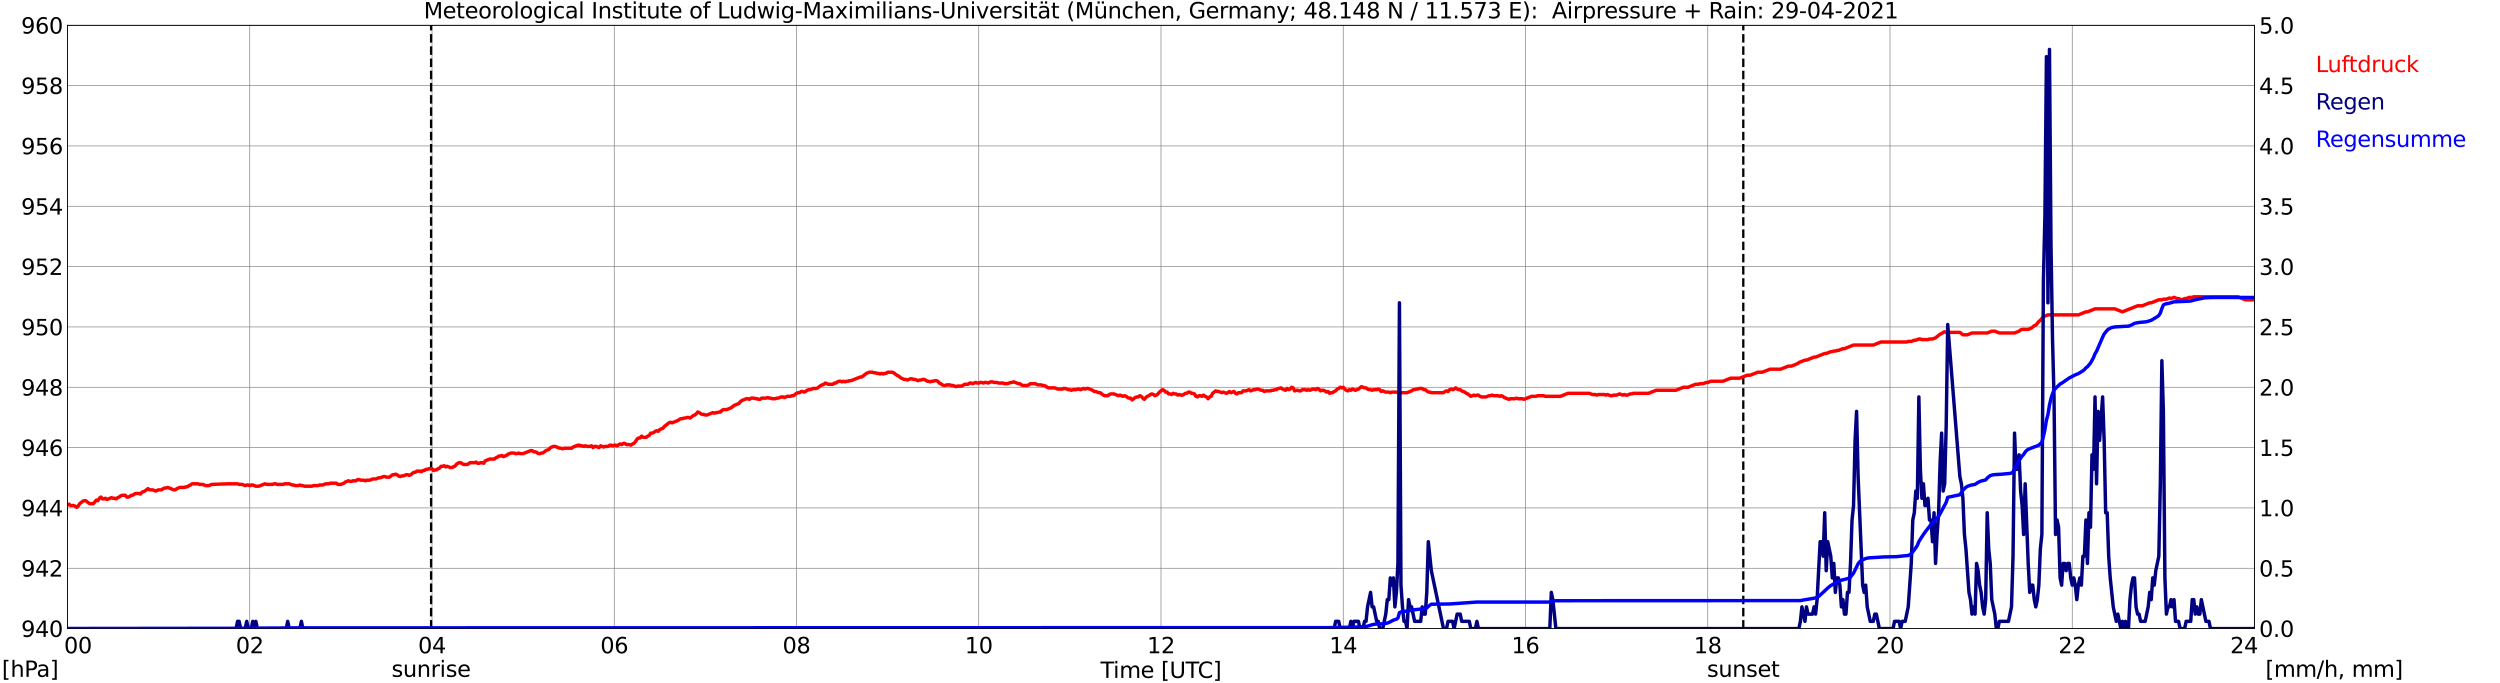 <?xml version="1.0" encoding="utf-8" standalone="no"?>
<!DOCTYPE svg PUBLIC "-//W3C//DTD SVG 1.1//EN"
  "http://www.w3.org/Graphics/SVG/1.1/DTD/svg11.dtd">
<svg xmlns:xlink="http://www.w3.org/1999/xlink" width="1085.4pt" height="296.64pt" viewBox="0 0 1085.4 296.64" xmlns="http://www.w3.org/2000/svg" version="1.1">
 <defs>
  <style type="text/css">*{stroke-linejoin: round; stroke-linecap: butt}</style>
 </defs>
 <g id="figure_1">
  <g id="patch_1">
   <path d="M 0 296.64 
L 1085.4 296.64 
L 1085.4 0 
L 0 0 
z
" style="fill: #ffffff"/>
  </g>
  <g id="axes_1">
   <g id="patch_2">
    <path d="M 29.306 272.909 
L 978.814 272.909 
L 978.814 10.976 
L 29.306 10.976 
z
" style="fill: #ffffff"/>
   </g>
   <g id="patch_3">
    <path d="M 978.814 272.909 
L 978.814 272.909 
L 978.814 10.976 
L 978.814 10.976 
z
" clip-path="url(#p6864210c42)" style="fill: #d3d3d3; opacity: 0.25; stroke: #d3d3d3; stroke-linejoin: miter"/>
   </g>
   <g id="matplotlib.axis_1">
    <g id="xtick_1">
     <g id="line2d_1">
      <path d="M 29.306 272.909 
L 29.306 10.976 
" clip-path="url(#p6864210c42)" style="fill: none; stroke: #808080; stroke-width: 0.3; stroke-linecap: square"/>
     </g>
     <g id="line2d_2"/>
     <g id="text_1">
      <!--    00 -->
      <g transform="translate(18.733 283.627) scale(0.095 -0.095)">
       <defs>
        <path id="DejaVuSans-20" transform="scale(0.016)"/>
        <path id="DejaVuSans-30" d="M 2034 4250 
Q 1547 4250 1301 3770 
Q 1056 3291 1056 2328 
Q 1056 1369 1301 889 
Q 1547 409 2034 409 
Q 2525 409 2770 889 
Q 3016 1369 3016 2328 
Q 3016 3291 2770 3770 
Q 2525 4250 2034 4250 
z
M 2034 4750 
Q 2819 4750 3233 4129 
Q 3647 3509 3647 2328 
Q 3647 1150 3233 529 
Q 2819 -91 2034 -91 
Q 1250 -91 836 529 
Q 422 1150 422 2328 
Q 422 3509 836 4129 
Q 1250 4750 2034 4750 
z
" transform="scale(0.016)"/>
       </defs>
       <use xlink:href="#DejaVuSans-20"/>
       <use xlink:href="#DejaVuSans-20" transform="translate(31.787 0)"/>
       <use xlink:href="#DejaVuSans-20" transform="translate(63.574 0)"/>
       <use xlink:href="#DejaVuSans-30" transform="translate(95.361 0)"/>
       <use xlink:href="#DejaVuSans-30" transform="translate(158.984 0)"/>
      </g>
     </g>
    </g>
    <g id="xtick_2">
     <g id="line2d_3">
      <path d="M 108.431 272.909 
L 108.431 10.976 
" clip-path="url(#p6864210c42)" style="fill: none; stroke: #808080; stroke-width: 0.3; stroke-linecap: square"/>
     </g>
     <g id="line2d_4"/>
     <g id="text_2">
      <!-- 02 -->
      <g transform="translate(102.387 283.627) scale(0.095 -0.095)">
       <defs>
        <path id="DejaVuSans-32" d="M 1228 531 
L 3431 531 
L 3431 0 
L 469 0 
L 469 531 
Q 828 903 1448 1529 
Q 2069 2156 2228 2338 
Q 2531 2678 2651 2914 
Q 2772 3150 2772 3378 
Q 2772 3750 2511 3984 
Q 2250 4219 1831 4219 
Q 1534 4219 1204 4116 
Q 875 4013 500 3803 
L 500 4441 
Q 881 4594 1212 4672 
Q 1544 4750 1819 4750 
Q 2544 4750 2975 4387 
Q 3406 4025 3406 3419 
Q 3406 3131 3298 2873 
Q 3191 2616 2906 2266 
Q 2828 2175 2409 1742 
Q 1991 1309 1228 531 
z
" transform="scale(0.016)"/>
       </defs>
       <use xlink:href="#DejaVuSans-30"/>
       <use xlink:href="#DejaVuSans-32" transform="translate(63.623 0)"/>
      </g>
     </g>
    </g>
    <g id="xtick_3">
     <g id="line2d_5">
      <path d="M 187.557 272.909 
L 187.557 10.976 
" clip-path="url(#p6864210c42)" style="fill: none; stroke: #808080; stroke-width: 0.3; stroke-linecap: square"/>
     </g>
     <g id="line2d_6"/>
     <g id="text_3">
      <!-- 04 -->
      <g transform="translate(181.513 283.627) scale(0.095 -0.095)">
       <defs>
        <path id="DejaVuSans-34" d="M 2419 4116 
L 825 1625 
L 2419 1625 
L 2419 4116 
z
M 2253 4666 
L 3047 4666 
L 3047 1625 
L 3713 1625 
L 3713 1100 
L 3047 1100 
L 3047 0 
L 2419 0 
L 2419 1100 
L 313 1100 
L 313 1709 
L 2253 4666 
z
" transform="scale(0.016)"/>
       </defs>
       <use xlink:href="#DejaVuSans-30"/>
       <use xlink:href="#DejaVuSans-34" transform="translate(63.623 0)"/>
      </g>
     </g>
    </g>
    <g id="xtick_4">
     <g id="line2d_7">
      <path d="M 266.683 272.909 
L 266.683 10.976 
" clip-path="url(#p6864210c42)" style="fill: none; stroke: #808080; stroke-width: 0.3; stroke-linecap: square"/>
     </g>
     <g id="line2d_8"/>
     <g id="text_4">
      <!-- 06 -->
      <g transform="translate(260.638 283.627) scale(0.095 -0.095)">
       <defs>
        <path id="DejaVuSans-36" d="M 2113 2584 
Q 1688 2584 1439 2293 
Q 1191 2003 1191 1497 
Q 1191 994 1439 701 
Q 1688 409 2113 409 
Q 2538 409 2786 701 
Q 3034 994 3034 1497 
Q 3034 2003 2786 2293 
Q 2538 2584 2113 2584 
z
M 3366 4563 
L 3366 3988 
Q 3128 4100 2886 4159 
Q 2644 4219 2406 4219 
Q 1781 4219 1451 3797 
Q 1122 3375 1075 2522 
Q 1259 2794 1537 2939 
Q 1816 3084 2150 3084 
Q 2853 3084 3261 2657 
Q 3669 2231 3669 1497 
Q 3669 778 3244 343 
Q 2819 -91 2113 -91 
Q 1303 -91 875 529 
Q 447 1150 447 2328 
Q 447 3434 972 4092 
Q 1497 4750 2381 4750 
Q 2619 4750 2861 4703 
Q 3103 4656 3366 4563 
z
" transform="scale(0.016)"/>
       </defs>
       <use xlink:href="#DejaVuSans-30"/>
       <use xlink:href="#DejaVuSans-36" transform="translate(63.623 0)"/>
      </g>
     </g>
    </g>
    <g id="xtick_5">
     <g id="line2d_9">
      <path d="M 345.808 272.909 
L 345.808 10.976 
" clip-path="url(#p6864210c42)" style="fill: none; stroke: #808080; stroke-width: 0.3; stroke-linecap: square"/>
     </g>
     <g id="line2d_10"/>
     <g id="text_5">
      <!-- 08 -->
      <g transform="translate(339.764 283.627) scale(0.095 -0.095)">
       <defs>
        <path id="DejaVuSans-38" d="M 2034 2216 
Q 1584 2216 1326 1975 
Q 1069 1734 1069 1313 
Q 1069 891 1326 650 
Q 1584 409 2034 409 
Q 2484 409 2743 651 
Q 3003 894 3003 1313 
Q 3003 1734 2745 1975 
Q 2488 2216 2034 2216 
z
M 1403 2484 
Q 997 2584 770 2862 
Q 544 3141 544 3541 
Q 544 4100 942 4425 
Q 1341 4750 2034 4750 
Q 2731 4750 3128 4425 
Q 3525 4100 3525 3541 
Q 3525 3141 3298 2862 
Q 3072 2584 2669 2484 
Q 3125 2378 3379 2068 
Q 3634 1759 3634 1313 
Q 3634 634 3220 271 
Q 2806 -91 2034 -91 
Q 1263 -91 848 271 
Q 434 634 434 1313 
Q 434 1759 690 2068 
Q 947 2378 1403 2484 
z
M 1172 3481 
Q 1172 3119 1398 2916 
Q 1625 2713 2034 2713 
Q 2441 2713 2670 2916 
Q 2900 3119 2900 3481 
Q 2900 3844 2670 4047 
Q 2441 4250 2034 4250 
Q 1625 4250 1398 4047 
Q 1172 3844 1172 3481 
z
" transform="scale(0.016)"/>
       </defs>
       <use xlink:href="#DejaVuSans-30"/>
       <use xlink:href="#DejaVuSans-38" transform="translate(63.623 0)"/>
      </g>
     </g>
    </g>
    <g id="xtick_6">
     <g id="line2d_11">
      <path d="M 424.934 272.909 
L 424.934 10.976 
" clip-path="url(#p6864210c42)" style="fill: none; stroke: #808080; stroke-width: 0.3; stroke-linecap: square"/>
     </g>
     <g id="line2d_12"/>
     <g id="text_6">
      <!-- 10 -->
      <g transform="translate(418.89 283.627) scale(0.095 -0.095)">
       <defs>
        <path id="DejaVuSans-31" d="M 794 531 
L 1825 531 
L 1825 4091 
L 703 3866 
L 703 4441 
L 1819 4666 
L 2450 4666 
L 2450 531 
L 3481 531 
L 3481 0 
L 794 0 
L 794 531 
z
" transform="scale(0.016)"/>
       </defs>
       <use xlink:href="#DejaVuSans-31"/>
       <use xlink:href="#DejaVuSans-30" transform="translate(63.623 0)"/>
      </g>
     </g>
    </g>
    <g id="xtick_7">
     <g id="line2d_13">
      <path d="M 504.06 272.909 
L 504.06 10.976 
" clip-path="url(#p6864210c42)" style="fill: none; stroke: #808080; stroke-width: 0.3; stroke-linecap: square"/>
     </g>
     <g id="line2d_14"/>
     <g id="text_7">
      <!-- 12 -->
      <g transform="translate(498.015 283.627) scale(0.095 -0.095)">
       <use xlink:href="#DejaVuSans-31"/>
       <use xlink:href="#DejaVuSans-32" transform="translate(63.623 0)"/>
      </g>
     </g>
    </g>
    <g id="xtick_8">
     <g id="line2d_15">
      <path d="M 583.185 272.909 
L 583.185 10.976 
" clip-path="url(#p6864210c42)" style="fill: none; stroke: #808080; stroke-width: 0.3; stroke-linecap: square"/>
     </g>
     <g id="line2d_16"/>
     <g id="text_8">
      <!-- 14 -->
      <g transform="translate(577.141 283.627) scale(0.095 -0.095)">
       <use xlink:href="#DejaVuSans-31"/>
       <use xlink:href="#DejaVuSans-34" transform="translate(63.623 0)"/>
      </g>
     </g>
    </g>
    <g id="xtick_9">
     <g id="line2d_17">
      <path d="M 662.311 272.909 
L 662.311 10.976 
" clip-path="url(#p6864210c42)" style="fill: none; stroke: #808080; stroke-width: 0.3; stroke-linecap: square"/>
     </g>
     <g id="line2d_18"/>
     <g id="text_9">
      <!-- 16 -->
      <g transform="translate(656.267 283.627) scale(0.095 -0.095)">
       <use xlink:href="#DejaVuSans-31"/>
       <use xlink:href="#DejaVuSans-36" transform="translate(63.623 0)"/>
      </g>
     </g>
    </g>
    <g id="xtick_10">
     <g id="line2d_19">
      <path d="M 741.437 272.909 
L 741.437 10.976 
" clip-path="url(#p6864210c42)" style="fill: none; stroke: #808080; stroke-width: 0.3; stroke-linecap: square"/>
     </g>
     <g id="line2d_20"/>
     <g id="text_10">
      <!-- 18 -->
      <g transform="translate(735.392 283.627) scale(0.095 -0.095)">
       <use xlink:href="#DejaVuSans-31"/>
       <use xlink:href="#DejaVuSans-38" transform="translate(63.623 0)"/>
      </g>
     </g>
    </g>
    <g id="xtick_11">
     <g id="line2d_21">
      <path d="M 820.562 272.909 
L 820.562 10.976 
" clip-path="url(#p6864210c42)" style="fill: none; stroke: #808080; stroke-width: 0.3; stroke-linecap: square"/>
     </g>
     <g id="line2d_22"/>
     <g id="text_11">
      <!-- 20 -->
      <g transform="translate(814.518 283.627) scale(0.095 -0.095)">
       <use xlink:href="#DejaVuSans-32"/>
       <use xlink:href="#DejaVuSans-30" transform="translate(63.623 0)"/>
      </g>
     </g>
    </g>
    <g id="xtick_12">
     <g id="line2d_23">
      <path d="M 899.688 272.909 
L 899.688 10.976 
" clip-path="url(#p6864210c42)" style="fill: none; stroke: #808080; stroke-width: 0.3; stroke-linecap: square"/>
     </g>
     <g id="line2d_24"/>
     <g id="text_12">
      <!-- 22 -->
      <g transform="translate(893.644 283.627) scale(0.095 -0.095)">
       <use xlink:href="#DejaVuSans-32"/>
       <use xlink:href="#DejaVuSans-32" transform="translate(63.623 0)"/>
      </g>
     </g>
    </g>
    <g id="xtick_13">
     <g id="line2d_25">
      <path d="M 978.814 272.909 
L 978.814 10.976 
" clip-path="url(#p6864210c42)" style="fill: none; stroke: #808080; stroke-width: 0.3; stroke-linecap: square"/>
     </g>
     <g id="line2d_26"/>
     <g id="text_13">
      <!-- 24    -->
      <g transform="translate(968.241 283.627) scale(0.095 -0.095)">
       <use xlink:href="#DejaVuSans-32"/>
       <use xlink:href="#DejaVuSans-34" transform="translate(63.623 0)"/>
       <use xlink:href="#DejaVuSans-20" transform="translate(127.246 0)"/>
       <use xlink:href="#DejaVuSans-20" transform="translate(159.033 0)"/>
       <use xlink:href="#DejaVuSans-20" transform="translate(190.82 0)"/>
      </g>
     </g>
    </g>
    <g id="text_14">
     <!-- Time [UTC] -->
     <g transform="translate(477.806 294.322) scale(0.095 -0.095)">
      <defs>
       <path id="DejaVuSans-54" d="M -19 4666 
L 3928 4666 
L 3928 4134 
L 2272 4134 
L 2272 0 
L 1638 0 
L 1638 4134 
L -19 4134 
L -19 4666 
z
" transform="scale(0.016)"/>
       <path id="DejaVuSans-69" d="M 603 3500 
L 1178 3500 
L 1178 0 
L 603 0 
L 603 3500 
z
M 603 4863 
L 1178 4863 
L 1178 4134 
L 603 4134 
L 603 4863 
z
" transform="scale(0.016)"/>
       <path id="DejaVuSans-6d" d="M 3328 2828 
Q 3544 3216 3844 3400 
Q 4144 3584 4550 3584 
Q 5097 3584 5394 3201 
Q 5691 2819 5691 2113 
L 5691 0 
L 5113 0 
L 5113 2094 
Q 5113 2597 4934 2840 
Q 4756 3084 4391 3084 
Q 3944 3084 3684 2787 
Q 3425 2491 3425 1978 
L 3425 0 
L 2847 0 
L 2847 2094 
Q 2847 2600 2669 2842 
Q 2491 3084 2119 3084 
Q 1678 3084 1418 2786 
Q 1159 2488 1159 1978 
L 1159 0 
L 581 0 
L 581 3500 
L 1159 3500 
L 1159 2956 
Q 1356 3278 1631 3431 
Q 1906 3584 2284 3584 
Q 2666 3584 2933 3390 
Q 3200 3197 3328 2828 
z
" transform="scale(0.016)"/>
       <path id="DejaVuSans-65" d="M 3597 1894 
L 3597 1613 
L 953 1613 
Q 991 1019 1311 708 
Q 1631 397 2203 397 
Q 2534 397 2845 478 
Q 3156 559 3463 722 
L 3463 178 
Q 3153 47 2828 -22 
Q 2503 -91 2169 -91 
Q 1331 -91 842 396 
Q 353 884 353 1716 
Q 353 2575 817 3079 
Q 1281 3584 2069 3584 
Q 2775 3584 3186 3129 
Q 3597 2675 3597 1894 
z
M 3022 2063 
Q 3016 2534 2758 2815 
Q 2500 3097 2075 3097 
Q 1594 3097 1305 2825 
Q 1016 2553 972 2059 
L 3022 2063 
z
" transform="scale(0.016)"/>
       <path id="DejaVuSans-5b" d="M 550 4863 
L 1875 4863 
L 1875 4416 
L 1125 4416 
L 1125 -397 
L 1875 -397 
L 1875 -844 
L 550 -844 
L 550 4863 
z
" transform="scale(0.016)"/>
       <path id="DejaVuSans-55" d="M 556 4666 
L 1191 4666 
L 1191 1831 
Q 1191 1081 1462 751 
Q 1734 422 2344 422 
Q 2950 422 3222 751 
Q 3494 1081 3494 1831 
L 3494 4666 
L 4128 4666 
L 4128 1753 
Q 4128 841 3676 375 
Q 3225 -91 2344 -91 
Q 1459 -91 1007 375 
Q 556 841 556 1753 
L 556 4666 
z
" transform="scale(0.016)"/>
       <path id="DejaVuSans-43" d="M 4122 4306 
L 4122 3641 
Q 3803 3938 3442 4084 
Q 3081 4231 2675 4231 
Q 1875 4231 1450 3742 
Q 1025 3253 1025 2328 
Q 1025 1406 1450 917 
Q 1875 428 2675 428 
Q 3081 428 3442 575 
Q 3803 722 4122 1019 
L 4122 359 
Q 3791 134 3420 21 
Q 3050 -91 2638 -91 
Q 1578 -91 968 557 
Q 359 1206 359 2328 
Q 359 3453 968 4101 
Q 1578 4750 2638 4750 
Q 3056 4750 3426 4639 
Q 3797 4528 4122 4306 
z
" transform="scale(0.016)"/>
       <path id="DejaVuSans-5d" d="M 1947 4863 
L 1947 -844 
L 622 -844 
L 622 -397 
L 1369 -397 
L 1369 4416 
L 622 4416 
L 622 4863 
L 1947 4863 
z
" transform="scale(0.016)"/>
      </defs>
      <use xlink:href="#DejaVuSans-54"/>
      <use xlink:href="#DejaVuSans-69" transform="translate(57.959 0)"/>
      <use xlink:href="#DejaVuSans-6d" transform="translate(85.742 0)"/>
      <use xlink:href="#DejaVuSans-65" transform="translate(183.154 0)"/>
      <use xlink:href="#DejaVuSans-20" transform="translate(244.678 0)"/>
      <use xlink:href="#DejaVuSans-5b" transform="translate(276.465 0)"/>
      <use xlink:href="#DejaVuSans-55" transform="translate(315.479 0)"/>
      <use xlink:href="#DejaVuSans-54" transform="translate(388.672 0)"/>
      <use xlink:href="#DejaVuSans-43" transform="translate(443.881 0)"/>
      <use xlink:href="#DejaVuSans-5d" transform="translate(513.705 0)"/>
     </g>
    </g>
   </g>
   <g id="matplotlib.axis_2">
    <g id="ytick_1">
     <g id="line2d_27">
      <path d="M 29.306 272.909 
L 978.814 272.909 
" clip-path="url(#p6864210c42)" style="fill: none; stroke: #808080; stroke-width: 0.3; stroke-linecap: square"/>
     </g>
     <g id="line2d_28"/>
     <g id="text_15">
      <!-- 940 -->
      <g transform="translate(9.173 276.518) scale(0.095 -0.095)">
       <defs>
        <path id="DejaVuSans-39" d="M 703 97 
L 703 672 
Q 941 559 1184 500 
Q 1428 441 1663 441 
Q 2288 441 2617 861 
Q 2947 1281 2994 2138 
Q 2813 1869 2534 1725 
Q 2256 1581 1919 1581 
Q 1219 1581 811 2004 
Q 403 2428 403 3163 
Q 403 3881 828 4315 
Q 1253 4750 1959 4750 
Q 2769 4750 3195 4129 
Q 3622 3509 3622 2328 
Q 3622 1225 3098 567 
Q 2575 -91 1691 -91 
Q 1453 -91 1209 -44 
Q 966 3 703 97 
z
M 1959 2075 
Q 2384 2075 2632 2365 
Q 2881 2656 2881 3163 
Q 2881 3666 2632 3958 
Q 2384 4250 1959 4250 
Q 1534 4250 1286 3958 
Q 1038 3666 1038 3163 
Q 1038 2656 1286 2365 
Q 1534 2075 1959 2075 
z
" transform="scale(0.016)"/>
       </defs>
       <use xlink:href="#DejaVuSans-39"/>
       <use xlink:href="#DejaVuSans-34" transform="translate(63.623 0)"/>
       <use xlink:href="#DejaVuSans-30" transform="translate(127.246 0)"/>
      </g>
     </g>
    </g>
    <g id="ytick_2">
     <g id="line2d_29">
      <path d="M 29.306 246.715 
L 978.814 246.715 
" clip-path="url(#p6864210c42)" style="fill: none; stroke: #808080; stroke-width: 0.3; stroke-linecap: square"/>
     </g>
     <g id="line2d_30"/>
     <g id="text_16">
      <!-- 942 -->
      <g transform="translate(9.173 250.325) scale(0.095 -0.095)">
       <use xlink:href="#DejaVuSans-39"/>
       <use xlink:href="#DejaVuSans-34" transform="translate(63.623 0)"/>
       <use xlink:href="#DejaVuSans-32" transform="translate(127.246 0)"/>
      </g>
     </g>
    </g>
    <g id="ytick_3">
     <g id="line2d_31">
      <path d="M 29.306 220.522 
L 978.814 220.522 
" clip-path="url(#p6864210c42)" style="fill: none; stroke: #808080; stroke-width: 0.3; stroke-linecap: square"/>
     </g>
     <g id="line2d_32"/>
     <g id="text_17">
      <!-- 944 -->
      <g transform="translate(9.173 224.131) scale(0.095 -0.095)">
       <use xlink:href="#DejaVuSans-39"/>
       <use xlink:href="#DejaVuSans-34" transform="translate(63.623 0)"/>
       <use xlink:href="#DejaVuSans-34" transform="translate(127.246 0)"/>
      </g>
     </g>
    </g>
    <g id="ytick_4">
     <g id="line2d_33">
      <path d="M 29.306 194.329 
L 978.814 194.329 
" clip-path="url(#p6864210c42)" style="fill: none; stroke: #808080; stroke-width: 0.3; stroke-linecap: square"/>
     </g>
     <g id="line2d_34"/>
     <g id="text_18">
      <!-- 946 -->
      <g transform="translate(9.173 197.938) scale(0.095 -0.095)">
       <use xlink:href="#DejaVuSans-39"/>
       <use xlink:href="#DejaVuSans-34" transform="translate(63.623 0)"/>
       <use xlink:href="#DejaVuSans-36" transform="translate(127.246 0)"/>
      </g>
     </g>
    </g>
    <g id="ytick_5">
     <g id="line2d_35">
      <path d="M 29.306 168.136 
L 978.814 168.136 
" clip-path="url(#p6864210c42)" style="fill: none; stroke: #808080; stroke-width: 0.3; stroke-linecap: square"/>
     </g>
     <g id="line2d_36"/>
     <g id="text_19">
      <!-- 948 -->
      <g transform="translate(9.173 171.745) scale(0.095 -0.095)">
       <use xlink:href="#DejaVuSans-39"/>
       <use xlink:href="#DejaVuSans-34" transform="translate(63.623 0)"/>
       <use xlink:href="#DejaVuSans-38" transform="translate(127.246 0)"/>
      </g>
     </g>
    </g>
    <g id="ytick_6">
     <g id="line2d_37">
      <path d="M 29.306 141.942 
L 978.814 141.942 
" clip-path="url(#p6864210c42)" style="fill: none; stroke: #808080; stroke-width: 0.3; stroke-linecap: square"/>
     </g>
     <g id="line2d_38"/>
     <g id="text_20">
      <!-- 950 -->
      <g transform="translate(9.173 145.551) scale(0.095 -0.095)">
       <defs>
        <path id="DejaVuSans-35" d="M 691 4666 
L 3169 4666 
L 3169 4134 
L 1269 4134 
L 1269 2991 
Q 1406 3038 1543 3061 
Q 1681 3084 1819 3084 
Q 2600 3084 3056 2656 
Q 3513 2228 3513 1497 
Q 3513 744 3044 326 
Q 2575 -91 1722 -91 
Q 1428 -91 1123 -41 
Q 819 9 494 109 
L 494 744 
Q 775 591 1075 516 
Q 1375 441 1709 441 
Q 2250 441 2565 725 
Q 2881 1009 2881 1497 
Q 2881 1984 2565 2268 
Q 2250 2553 1709 2553 
Q 1456 2553 1204 2497 
Q 953 2441 691 2322 
L 691 4666 
z
" transform="scale(0.016)"/>
       </defs>
       <use xlink:href="#DejaVuSans-39"/>
       <use xlink:href="#DejaVuSans-35" transform="translate(63.623 0)"/>
       <use xlink:href="#DejaVuSans-30" transform="translate(127.246 0)"/>
      </g>
     </g>
    </g>
    <g id="ytick_7">
     <g id="line2d_39">
      <path d="M 29.306 115.749 
L 978.814 115.749 
" clip-path="url(#p6864210c42)" style="fill: none; stroke: #808080; stroke-width: 0.3; stroke-linecap: square"/>
     </g>
     <g id="line2d_40"/>
     <g id="text_21">
      <!-- 952 -->
      <g transform="translate(9.173 119.358) scale(0.095 -0.095)">
       <use xlink:href="#DejaVuSans-39"/>
       <use xlink:href="#DejaVuSans-35" transform="translate(63.623 0)"/>
       <use xlink:href="#DejaVuSans-32" transform="translate(127.246 0)"/>
      </g>
     </g>
    </g>
    <g id="ytick_8">
     <g id="line2d_41">
      <path d="M 29.306 89.556 
L 978.814 89.556 
" clip-path="url(#p6864210c42)" style="fill: none; stroke: #808080; stroke-width: 0.3; stroke-linecap: square"/>
     </g>
     <g id="line2d_42"/>
     <g id="text_22">
      <!-- 954 -->
      <g transform="translate(9.173 93.165) scale(0.095 -0.095)">
       <use xlink:href="#DejaVuSans-39"/>
       <use xlink:href="#DejaVuSans-35" transform="translate(63.623 0)"/>
       <use xlink:href="#DejaVuSans-34" transform="translate(127.246 0)"/>
      </g>
     </g>
    </g>
    <g id="ytick_9">
     <g id="line2d_43">
      <path d="M 29.306 63.362 
L 978.814 63.362 
" clip-path="url(#p6864210c42)" style="fill: none; stroke: #808080; stroke-width: 0.3; stroke-linecap: square"/>
     </g>
     <g id="line2d_44"/>
     <g id="text_23">
      <!-- 956 -->
      <g transform="translate(9.173 66.972) scale(0.095 -0.095)">
       <use xlink:href="#DejaVuSans-39"/>
       <use xlink:href="#DejaVuSans-35" transform="translate(63.623 0)"/>
       <use xlink:href="#DejaVuSans-36" transform="translate(127.246 0)"/>
      </g>
     </g>
    </g>
    <g id="ytick_10">
     <g id="line2d_45">
      <path d="M 29.306 37.169 
L 978.814 37.169 
" clip-path="url(#p6864210c42)" style="fill: none; stroke: #808080; stroke-width: 0.3; stroke-linecap: square"/>
     </g>
     <g id="line2d_46"/>
     <g id="text_24">
      <!-- 958 -->
      <g transform="translate(9.173 40.778) scale(0.095 -0.095)">
       <use xlink:href="#DejaVuSans-39"/>
       <use xlink:href="#DejaVuSans-35" transform="translate(63.623 0)"/>
       <use xlink:href="#DejaVuSans-38" transform="translate(127.246 0)"/>
      </g>
     </g>
    </g>
    <g id="ytick_11">
     <g id="line2d_47">
      <path d="M 29.306 10.976 
L 978.814 10.976 
" clip-path="url(#p6864210c42)" style="fill: none; stroke: #808080; stroke-width: 0.3; stroke-linecap: square"/>
     </g>
     <g id="line2d_48"/>
     <g id="text_25">
      <!-- 960 -->
      <g transform="translate(9.173 14.585) scale(0.095 -0.095)">
       <use xlink:href="#DejaVuSans-39"/>
       <use xlink:href="#DejaVuSans-36" transform="translate(63.623 0)"/>
       <use xlink:href="#DejaVuSans-30" transform="translate(127.246 0)"/>
      </g>
     </g>
    </g>
   </g>
   <g id="line2d_49">
    <path d="M 187.161 272.909 
L 187.161 10.976 
" clip-path="url(#p6864210c42)" style="fill: none; stroke-dasharray: 3.7,1.6; stroke-dashoffset: 0; stroke: #000000"/>
   </g>
   <g id="line2d_50">
    <path d="M 756.866 272.909 
L 756.866 10.976 
" clip-path="url(#p6864210c42)" style="fill: none; stroke-dasharray: 3.7,1.6; stroke-dashoffset: 0; stroke: #000000"/>
   </g>
   <g id="line2d_51">
    <path d="M 29.306 219.213 
L 29.965 218.885 
L 30.625 219.474 
L 31.943 219.474 
L 32.603 219.736 
L 33.262 220.26 
L 33.921 219.736 
L 34.581 218.689 
L 35.9 217.641 
L 36.559 217.379 
L 37.218 217.379 
L 38.537 218.427 
L 39.197 218.689 
L 40.515 218.689 
L 41.834 217.117 
L 42.493 217.379 
L 43.153 216.331 
L 43.812 215.807 
L 44.472 216.593 
L 45.131 216.593 
L 45.79 216.331 
L 46.45 216.855 
L 48.428 216.069 
L 49.087 216.331 
L 49.747 216.331 
L 50.406 216.593 
L 51.065 216.069 
L 51.725 215.807 
L 52.384 215.284 
L 53.043 215.022 
L 54.362 215.022 
L 55.022 215.807 
L 55.681 215.807 
L 56.34 215.545 
L 57 215.022 
L 57.659 215.022 
L 58.319 214.498 
L 58.978 214.236 
L 60.297 214.236 
L 60.956 214.498 
L 61.615 213.712 
L 62.934 213.188 
L 64.253 212.14 
L 64.912 212.664 
L 66.231 212.664 
L 67.55 213.188 
L 68.869 212.664 
L 70.187 212.664 
L 70.847 212.14 
L 71.506 211.878 
L 72.166 211.878 
L 72.825 211.616 
L 75.462 212.664 
L 76.122 212.664 
L 76.781 212.14 
L 78.1 211.616 
L 80.078 211.616 
L 80.737 211.355 
L 81.397 211.355 
L 82.056 210.831 
L 82.716 210.569 
L 83.375 210.045 
L 86.013 210.045 
L 86.672 210.307 
L 87.991 210.307 
L 89.309 210.831 
L 90.628 210.831 
L 91.947 210.307 
L 99.2 210.045 
L 103.156 210.045 
L 103.816 210.307 
L 105.135 210.307 
L 106.453 210.831 
L 107.113 210.569 
L 107.772 210.569 
L 108.431 210.831 
L 109.091 210.569 
L 109.75 210.569 
L 111.069 211.093 
L 112.388 211.093 
L 115.025 210.045 
L 115.685 210.307 
L 118.322 210.307 
L 118.982 210.045 
L 119.641 210.045 
L 120.3 210.307 
L 122.938 210.307 
L 123.597 210.045 
L 125.575 210.045 
L 126.894 210.569 
L 127.553 210.569 
L 128.213 210.831 
L 129.532 210.831 
L 130.191 210.569 
L 130.85 210.831 
L 131.51 210.831 
L 132.169 211.093 
L 135.466 211.093 
L 136.125 210.831 
L 138.104 210.831 
L 138.763 210.569 
L 140.082 210.569 
L 141.4 210.045 
L 142.719 210.045 
L 143.379 209.783 
L 146.016 209.783 
L 146.676 210.307 
L 147.994 210.307 
L 149.313 209.783 
L 149.972 209.259 
L 151.291 208.735 
L 151.951 208.997 
L 152.61 208.997 
L 153.269 208.735 
L 154.588 208.735 
L 155.247 208.211 
L 155.907 208.211 
L 156.566 208.473 
L 157.885 208.473 
L 158.544 208.735 
L 159.204 208.473 
L 160.523 208.473 
L 161.841 207.949 
L 163.16 207.949 
L 164.479 207.426 
L 165.138 207.426 
L 166.457 206.902 
L 167.116 206.902 
L 167.776 207.164 
L 169.094 207.164 
L 170.413 206.116 
L 171.073 206.116 
L 171.732 205.854 
L 172.391 206.116 
L 173.051 206.64 
L 173.71 206.902 
L 174.37 206.64 
L 175.029 206.64 
L 176.348 206.116 
L 177.007 206.116 
L 177.666 206.378 
L 178.326 206.116 
L 179.645 205.068 
L 180.304 205.068 
L 180.963 204.544 
L 182.282 204.544 
L 182.941 204.806 
L 183.601 204.282 
L 184.26 204.282 
L 184.92 203.758 
L 185.579 203.758 
L 186.238 203.497 
L 187.557 203.497 
L 188.216 204.282 
L 188.876 204.02 
L 189.535 204.02 
L 190.195 203.497 
L 190.854 203.235 
L 191.513 202.449 
L 192.173 202.449 
L 192.832 202.187 
L 193.492 202.711 
L 194.151 202.449 
L 195.47 202.973 
L 196.129 202.973 
L 197.448 202.449 
L 198.107 201.663 
L 198.767 201.139 
L 199.426 200.877 
L 200.085 200.877 
L 200.745 201.401 
L 201.404 201.663 
L 202.723 201.663 
L 203.382 201.401 
L 204.042 200.877 
L 206.02 200.877 
L 206.679 200.615 
L 207.339 201.139 
L 207.998 201.139 
L 208.657 200.877 
L 209.317 200.877 
L 209.976 201.139 
L 210.635 200.091 
L 212.614 199.306 
L 214.592 199.306 
L 215.251 198.782 
L 215.91 198.52 
L 216.57 197.996 
L 217.229 197.996 
L 217.889 197.734 
L 218.548 198.258 
L 219.867 197.734 
L 220.526 197.21 
L 221.845 196.686 
L 223.164 196.686 
L 223.823 196.948 
L 224.482 196.948 
L 225.142 196.686 
L 225.801 196.948 
L 227.12 196.948 
L 230.417 195.639 
L 231.076 195.639 
L 231.736 196.162 
L 232.395 196.162 
L 233.054 196.424 
L 233.714 196.948 
L 234.373 196.948 
L 235.033 196.686 
L 235.692 196.686 
L 237.011 195.639 
L 238.329 195.115 
L 238.989 194.329 
L 240.308 193.805 
L 240.967 193.805 
L 242.945 194.591 
L 243.604 194.591 
L 244.264 194.853 
L 244.923 194.591 
L 248.22 194.591 
L 248.88 194.067 
L 250.858 193.281 
L 251.517 193.281 
L 252.176 193.543 
L 252.836 193.543 
L 253.495 193.805 
L 254.155 193.543 
L 254.814 193.805 
L 256.133 193.805 
L 256.792 193.543 
L 257.451 194.329 
L 258.111 193.805 
L 258.77 193.805 
L 260.089 194.329 
L 260.748 193.543 
L 262.067 194.067 
L 262.726 193.805 
L 264.045 193.805 
L 264.705 193.281 
L 265.364 193.281 
L 266.023 193.543 
L 266.683 193.281 
L 267.342 193.281 
L 268.002 193.543 
L 268.661 193.019 
L 269.32 192.757 
L 269.98 193.019 
L 270.639 192.495 
L 271.298 192.495 
L 271.958 193.019 
L 273.277 193.019 
L 273.936 193.281 
L 274.595 192.757 
L 275.255 192.495 
L 275.914 191.71 
L 276.573 190.662 
L 277.233 190.138 
L 277.892 190.138 
L 278.552 189.352 
L 279.211 189.876 
L 280.53 189.876 
L 281.189 189.352 
L 281.849 189.09 
L 282.508 188.042 
L 283.167 188.042 
L 283.827 187.781 
L 284.486 187.257 
L 285.145 186.995 
L 285.805 187.257 
L 286.464 186.471 
L 287.783 185.947 
L 288.442 185.161 
L 290.42 183.59 
L 291.08 183.328 
L 291.739 183.59 
L 294.377 182.542 
L 295.036 182.018 
L 295.696 181.756 
L 296.355 181.756 
L 297.014 181.494 
L 297.674 181.494 
L 298.333 181.232 
L 298.992 181.232 
L 299.652 181.494 
L 300.971 180.446 
L 301.63 180.184 
L 302.289 179.661 
L 302.949 178.875 
L 303.608 179.137 
L 304.267 179.661 
L 304.927 179.923 
L 305.586 179.923 
L 306.246 180.184 
L 306.905 180.184 
L 309.543 179.137 
L 310.202 179.399 
L 310.861 179.137 
L 311.521 179.137 
L 312.18 178.875 
L 312.839 178.875 
L 313.499 178.089 
L 314.158 177.827 
L 315.477 177.827 
L 317.455 177.041 
L 318.774 175.994 
L 320.752 175.208 
L 321.411 174.422 
L 322.071 173.898 
L 324.049 173.112 
L 324.708 173.112 
L 325.368 173.374 
L 326.027 172.85 
L 327.346 172.85 
L 328.005 173.112 
L 328.665 173.112 
L 329.324 173.374 
L 329.983 173.374 
L 330.643 172.85 
L 332.621 172.85 
L 333.28 172.588 
L 333.94 172.85 
L 334.599 172.85 
L 335.258 173.112 
L 336.577 173.112 
L 337.236 172.85 
L 337.896 172.85 
L 339.215 172.326 
L 339.874 172.326 
L 340.533 172.588 
L 341.852 172.065 
L 343.171 172.065 
L 343.83 171.803 
L 344.49 171.803 
L 345.808 170.755 
L 346.468 170.493 
L 347.127 170.493 
L 347.787 169.969 
L 348.446 169.969 
L 349.105 170.231 
L 349.765 169.969 
L 350.424 169.445 
L 351.083 169.183 
L 351.743 169.183 
L 353.062 168.659 
L 354.38 168.659 
L 355.04 168.397 
L 356.359 167.35 
L 357.677 166.826 
L 358.337 166.302 
L 359.655 166.826 
L 361.634 166.826 
L 362.293 166.302 
L 362.952 166.302 
L 363.612 165.778 
L 364.271 165.516 
L 364.93 165.516 
L 365.59 165.778 
L 366.249 165.516 
L 366.909 165.778 
L 367.568 165.516 
L 368.227 165.516 
L 368.887 165.254 
L 369.546 165.254 
L 373.502 163.683 
L 374.162 163.683 
L 376.14 162.111 
L 377.459 161.587 
L 378.777 161.587 
L 379.437 161.849 
L 380.096 161.849 
L 380.756 162.111 
L 381.415 162.111 
L 382.074 162.373 
L 382.734 162.111 
L 383.393 162.373 
L 384.053 162.111 
L 384.712 162.111 
L 385.371 161.587 
L 387.349 161.587 
L 388.009 161.849 
L 389.328 162.897 
L 389.987 163.159 
L 391.306 164.207 
L 392.624 164.73 
L 393.284 164.73 
L 393.943 164.992 
L 395.262 164.468 
L 395.921 164.468 
L 396.581 164.73 
L 397.24 164.73 
L 398.559 165.254 
L 399.218 164.992 
L 399.878 164.992 
L 400.537 164.73 
L 401.196 164.73 
L 401.856 164.992 
L 402.515 165.516 
L 403.175 165.516 
L 403.834 165.778 
L 404.493 165.516 
L 405.153 165.516 
L 405.812 165.254 
L 406.471 165.254 
L 407.131 165.516 
L 407.79 166.302 
L 408.45 166.564 
L 409.109 167.088 
L 409.768 167.35 
L 410.428 167.35 
L 411.087 167.088 
L 412.406 167.088 
L 413.065 167.35 
L 413.725 167.35 
L 415.043 167.874 
L 415.703 167.612 
L 417.681 167.612 
L 418.34 167.088 
L 419 166.826 
L 420.318 166.826 
L 420.978 166.302 
L 421.637 166.302 
L 422.297 166.564 
L 423.615 166.04 
L 424.275 166.302 
L 424.934 166.302 
L 425.593 166.04 
L 426.253 166.04 
L 426.912 166.302 
L 427.572 166.04 
L 428.231 166.04 
L 428.89 166.302 
L 430.209 165.778 
L 430.869 165.778 
L 431.528 166.04 
L 432.847 166.04 
L 433.506 166.302 
L 435.484 166.302 
L 436.144 166.564 
L 437.462 166.564 
L 438.781 166.04 
L 439.44 166.04 
L 440.1 165.778 
L 442.078 166.564 
L 442.737 166.564 
L 443.397 167.088 
L 444.056 167.35 
L 446.034 167.35 
L 446.694 167.088 
L 447.353 166.564 
L 449.331 166.564 
L 450.65 167.088 
L 451.969 167.088 
L 452.628 167.35 
L 453.287 167.35 
L 453.947 167.612 
L 454.606 168.136 
L 455.266 168.397 
L 457.903 168.397 
L 459.222 168.921 
L 461.2 168.921 
L 461.859 168.659 
L 462.519 168.659 
L 463.838 169.183 
L 464.497 169.183 
L 465.156 169.445 
L 465.816 169.183 
L 467.134 169.183 
L 467.794 168.921 
L 468.453 168.921 
L 469.113 169.183 
L 470.431 168.659 
L 471.091 168.921 
L 471.75 168.659 
L 472.409 168.659 
L 474.388 169.445 
L 475.047 169.969 
L 475.706 169.969 
L 477.025 170.493 
L 477.685 170.493 
L 479.003 171.541 
L 479.663 171.803 
L 480.981 171.803 
L 481.641 171.279 
L 482.3 171.017 
L 483.619 171.017 
L 485.597 171.803 
L 486.256 171.541 
L 487.575 172.065 
L 488.235 171.803 
L 488.894 172.065 
L 489.553 172.588 
L 490.213 172.85 
L 490.872 172.85 
L 491.532 173.636 
L 492.85 172.588 
L 493.51 172.326 
L 494.169 172.326 
L 494.828 171.803 
L 495.488 172.065 
L 496.147 172.85 
L 496.807 173.374 
L 497.466 172.588 
L 498.125 172.065 
L 498.785 171.803 
L 499.444 171.279 
L 500.103 171.017 
L 500.763 171.279 
L 501.422 171.803 
L 502.082 171.541 
L 502.741 171.017 
L 503.4 170.231 
L 504.719 169.183 
L 505.379 169.445 
L 506.038 170.231 
L 506.697 170.231 
L 507.357 171.017 
L 508.016 171.017 
L 508.675 171.279 
L 509.335 170.755 
L 509.994 171.017 
L 510.654 171.017 
L 511.313 171.541 
L 511.972 171.279 
L 512.632 171.541 
L 513.291 171.541 
L 513.95 171.279 
L 514.61 170.755 
L 515.269 170.755 
L 515.929 170.231 
L 516.588 170.231 
L 517.247 170.755 
L 517.907 170.755 
L 518.566 171.017 
L 519.226 172.065 
L 519.885 172.326 
L 520.544 171.803 
L 521.204 171.803 
L 521.863 172.065 
L 522.522 171.541 
L 523.182 172.065 
L 523.841 172.326 
L 524.501 173.112 
L 525.16 172.326 
L 525.819 172.065 
L 526.479 170.755 
L 527.797 169.707 
L 528.457 169.969 
L 529.116 169.969 
L 530.435 170.493 
L 531.094 170.231 
L 532.413 170.755 
L 533.073 170.493 
L 533.732 169.969 
L 534.391 170.493 
L 535.71 169.969 
L 536.369 170.755 
L 537.029 171.017 
L 537.688 170.493 
L 539.007 170.493 
L 539.666 169.707 
L 540.985 169.707 
L 542.304 169.183 
L 542.963 169.707 
L 544.282 169.183 
L 544.941 169.183 
L 545.601 168.921 
L 546.26 168.921 
L 547.579 169.445 
L 548.238 169.445 
L 548.898 169.969 
L 549.557 169.707 
L 551.535 169.707 
L 552.195 169.445 
L 552.854 169.445 
L 553.513 169.183 
L 554.173 169.183 
L 554.832 168.659 
L 555.491 168.659 
L 556.151 168.397 
L 556.81 168.921 
L 558.129 169.445 
L 558.788 168.659 
L 559.448 169.183 
L 560.107 168.921 
L 560.766 168.136 
L 561.426 168.397 
L 562.085 169.707 
L 562.745 169.445 
L 563.404 169.445 
L 564.063 169.707 
L 564.723 169.707 
L 565.382 169.183 
L 566.701 169.183 
L 567.36 169.445 
L 568.02 169.183 
L 568.679 169.445 
L 569.998 168.921 
L 570.657 168.921 
L 571.317 169.183 
L 571.976 168.659 
L 572.635 168.921 
L 573.295 169.707 
L 573.954 169.445 
L 574.613 169.445 
L 575.273 169.707 
L 575.932 170.231 
L 576.592 169.969 
L 577.251 170.755 
L 577.91 170.493 
L 578.57 170.493 
L 579.229 169.969 
L 579.889 169.707 
L 580.548 168.921 
L 581.207 168.659 
L 581.867 168.136 
L 582.526 168.397 
L 583.185 168.136 
L 583.845 168.921 
L 584.504 169.445 
L 585.164 169.707 
L 585.823 169.183 
L 586.482 169.445 
L 587.142 168.921 
L 588.46 169.445 
L 589.779 168.921 
L 591.098 167.874 
L 592.417 168.397 
L 593.076 168.397 
L 593.736 168.921 
L 594.395 169.183 
L 595.054 169.183 
L 595.714 169.445 
L 596.373 169.183 
L 597.692 169.183 
L 598.351 168.921 
L 599.011 169.183 
L 599.67 169.969 
L 600.329 169.707 
L 601.648 170.231 
L 602.967 170.231 
L 603.626 170.493 
L 604.286 170.231 
L 606.264 170.231 
L 606.923 170.493 
L 610.879 170.493 
L 612.858 169.707 
L 613.517 169.183 
L 614.176 169.183 
L 614.836 168.921 
L 615.495 168.921 
L 616.154 168.659 
L 617.473 168.659 
L 618.133 169.183 
L 618.792 169.183 
L 620.111 170.231 
L 620.77 170.231 
L 621.429 170.493 
L 626.705 170.493 
L 627.364 169.969 
L 628.023 169.707 
L 628.683 169.969 
L 629.342 169.183 
L 630.001 168.921 
L 630.661 169.183 
L 631.32 168.921 
L 631.98 168.397 
L 632.639 168.921 
L 633.298 169.183 
L 633.958 169.183 
L 634.617 169.707 
L 635.936 170.231 
L 636.595 170.755 
L 637.255 171.017 
L 638.573 172.065 
L 639.892 171.541 
L 640.552 171.803 
L 641.211 171.541 
L 641.87 171.541 
L 642.53 172.065 
L 643.189 172.326 
L 645.167 172.326 
L 646.486 171.803 
L 647.145 171.803 
L 647.805 171.541 
L 648.464 171.803 
L 650.442 171.803 
L 651.102 172.065 
L 651.761 171.803 
L 652.42 172.065 
L 653.08 172.588 
L 655.058 173.374 
L 655.717 173.112 
L 657.695 173.112 
L 658.355 172.85 
L 659.014 173.112 
L 660.992 173.112 
L 661.652 173.374 
L 664.949 172.065 
L 666.927 172.065 
L 667.586 171.803 
L 670.224 171.803 
L 670.883 172.065 
L 677.477 172.065 
L 680.774 170.755 
L 690.005 170.755 
L 691.324 171.279 
L 692.643 171.279 
L 693.302 171.541 
L 693.961 171.279 
L 696.599 171.279 
L 697.258 171.541 
L 697.918 171.279 
L 699.236 171.803 
L 699.896 171.803 
L 700.555 171.541 
L 701.874 171.541 
L 703.193 171.017 
L 704.511 171.541 
L 705.171 171.279 
L 705.83 171.541 
L 706.49 171.541 
L 707.808 171.017 
L 708.468 171.017 
L 709.127 170.755 
L 715.721 170.755 
L 719.018 169.445 
L 727.59 169.445 
L 730.887 168.136 
L 732.865 168.136 
L 736.162 166.826 
L 737.48 166.826 
L 738.14 166.564 
L 739.459 166.564 
L 740.777 166.04 
L 741.437 166.04 
L 742.756 165.516 
L 748.031 165.516 
L 751.327 164.207 
L 755.284 164.207 
L 758.581 162.897 
L 759.899 162.897 
L 763.196 161.587 
L 765.174 161.587 
L 768.471 160.278 
L 773.087 160.278 
L 776.384 158.968 
L 777.703 158.968 
L 780.34 157.92 
L 781 157.396 
L 783.637 156.349 
L 784.296 156.349 
L 787.593 155.039 
L 788.253 155.039 
L 792.209 153.467 
L 792.868 153.467 
L 794.847 152.681 
L 795.506 152.681 
L 796.165 152.42 
L 796.825 152.42 
L 797.484 152.158 
L 798.143 152.158 
L 800.122 151.372 
L 800.781 151.372 
L 804.737 149.8 
L 813.309 149.8 
L 816.606 148.491 
L 827.816 148.491 
L 828.475 148.229 
L 829.794 148.229 
L 831.112 147.705 
L 831.772 147.705 
L 833.091 147.181 
L 833.75 147.181 
L 834.409 147.443 
L 837.047 147.443 
L 837.706 147.181 
L 839.025 147.181 
L 840.344 146.657 
L 842.322 145.085 
L 842.981 144.824 
L 843.641 144.3 
L 844.3 144.038 
L 844.959 144.3 
L 850.894 144.3 
L 852.213 145.347 
L 854.191 145.347 
L 856.169 144.562 
L 862.763 144.562 
L 864.741 143.776 
L 866.06 143.776 
L 868.038 144.562 
L 874.632 144.562 
L 876.61 143.776 
L 877.269 143.252 
L 877.929 142.99 
L 880.566 142.99 
L 881.885 142.466 
L 883.204 141.418 
L 883.863 141.156 
L 885.182 139.585 
L 885.841 139.061 
L 887.16 137.489 
L 889.138 136.704 
L 902.326 136.704 
L 905.622 135.394 
L 906.282 135.394 
L 909.579 134.084 
L 918.151 134.084 
L 921.448 135.394 
L 928.041 132.775 
L 930.02 132.775 
L 933.316 131.465 
L 933.976 131.465 
L 937.273 130.155 
L 938.592 130.155 
L 939.251 129.893 
L 940.57 129.893 
L 941.888 129.369 
L 942.548 129.631 
L 943.867 129.108 
L 945.185 129.631 
L 945.845 129.631 
L 947.163 130.155 
L 948.482 129.631 
L 949.142 129.631 
L 950.46 129.108 
L 951.779 129.108 
L 952.438 128.846 
L 971.561 128.846 
L 974.857 130.155 
L 978.154 130.155 
L 978.154 130.155 
" clip-path="url(#p6864210c42)" style="fill: none; stroke: #ff0000; stroke-width: 1.5; stroke-linecap: square"/>
   </g>
   <g id="patch_4">
    <path d="M 29.306 272.909 
L 29.306 10.976 
" style="fill: none; stroke: #000000; stroke-width: 0.3; stroke-linejoin: miter; stroke-linecap: square"/>
   </g>
   <g id="patch_5">
    <path d="M 978.814 272.909 
L 978.814 10.976 
" style="fill: none; stroke: #000000; stroke-width: 0.3; stroke-linejoin: miter; stroke-linecap: square"/>
   </g>
   <g id="patch_6">
    <path d="M 29.306 272.909 
L 978.814 272.909 
" style="fill: none; stroke: #000000; stroke-width: 0.3; stroke-linejoin: miter; stroke-linecap: square"/>
   </g>
   <g id="patch_7">
    <path d="M 29.306 10.976 
L 978.814 10.976 
" style="fill: none; stroke: #000000; stroke-width: 0.3; stroke-linejoin: miter; stroke-linecap: square"/>
   </g>
   <g id="text_26">
    <!-- sunrise -->
    <g transform="translate(169.997 293.863) scale(0.095 -0.095)">
     <defs>
      <path id="DejaVuSans-73" d="M 2834 3397 
L 2834 2853 
Q 2591 2978 2328 3040 
Q 2066 3103 1784 3103 
Q 1356 3103 1142 2972 
Q 928 2841 928 2578 
Q 928 2378 1081 2264 
Q 1234 2150 1697 2047 
L 1894 2003 
Q 2506 1872 2764 1633 
Q 3022 1394 3022 966 
Q 3022 478 2636 193 
Q 2250 -91 1575 -91 
Q 1294 -91 989 -36 
Q 684 19 347 128 
L 347 722 
Q 666 556 975 473 
Q 1284 391 1588 391 
Q 1994 391 2212 530 
Q 2431 669 2431 922 
Q 2431 1156 2273 1281 
Q 2116 1406 1581 1522 
L 1381 1569 
Q 847 1681 609 1914 
Q 372 2147 372 2553 
Q 372 3047 722 3315 
Q 1072 3584 1716 3584 
Q 2034 3584 2315 3537 
Q 2597 3491 2834 3397 
z
" transform="scale(0.016)"/>
      <path id="DejaVuSans-75" d="M 544 1381 
L 544 3500 
L 1119 3500 
L 1119 1403 
Q 1119 906 1312 657 
Q 1506 409 1894 409 
Q 2359 409 2629 706 
Q 2900 1003 2900 1516 
L 2900 3500 
L 3475 3500 
L 3475 0 
L 2900 0 
L 2900 538 
Q 2691 219 2414 64 
Q 2138 -91 1772 -91 
Q 1169 -91 856 284 
Q 544 659 544 1381 
z
M 1991 3584 
L 1991 3584 
z
" transform="scale(0.016)"/>
      <path id="DejaVuSans-6e" d="M 3513 2113 
L 3513 0 
L 2938 0 
L 2938 2094 
Q 2938 2591 2744 2837 
Q 2550 3084 2163 3084 
Q 1697 3084 1428 2787 
Q 1159 2491 1159 1978 
L 1159 0 
L 581 0 
L 581 3500 
L 1159 3500 
L 1159 2956 
Q 1366 3272 1645 3428 
Q 1925 3584 2291 3584 
Q 2894 3584 3203 3211 
Q 3513 2838 3513 2113 
z
" transform="scale(0.016)"/>
      <path id="DejaVuSans-72" d="M 2631 2963 
Q 2534 3019 2420 3045 
Q 2306 3072 2169 3072 
Q 1681 3072 1420 2755 
Q 1159 2438 1159 1844 
L 1159 0 
L 581 0 
L 581 3500 
L 1159 3500 
L 1159 2956 
Q 1341 3275 1631 3429 
Q 1922 3584 2338 3584 
Q 2397 3584 2469 3576 
Q 2541 3569 2628 3553 
L 2631 2963 
z
" transform="scale(0.016)"/>
     </defs>
     <use xlink:href="#DejaVuSans-73"/>
     <use xlink:href="#DejaVuSans-75" transform="translate(52.1 0)"/>
     <use xlink:href="#DejaVuSans-6e" transform="translate(115.479 0)"/>
     <use xlink:href="#DejaVuSans-72" transform="translate(178.857 0)"/>
     <use xlink:href="#DejaVuSans-69" transform="translate(219.971 0)"/>
     <use xlink:href="#DejaVuSans-73" transform="translate(247.754 0)"/>
     <use xlink:href="#DejaVuSans-65" transform="translate(299.854 0)"/>
    </g>
   </g>
   <g id="text_27">
    <!-- sunset -->
    <g transform="translate(741.112 293.863) scale(0.095 -0.095)">
     <defs>
      <path id="DejaVuSans-74" d="M 1172 4494 
L 1172 3500 
L 2356 3500 
L 2356 3053 
L 1172 3053 
L 1172 1153 
Q 1172 725 1289 603 
Q 1406 481 1766 481 
L 2356 481 
L 2356 0 
L 1766 0 
Q 1100 0 847 248 
Q 594 497 594 1153 
L 594 3053 
L 172 3053 
L 172 3500 
L 594 3500 
L 594 4494 
L 1172 4494 
z
" transform="scale(0.016)"/>
     </defs>
     <use xlink:href="#DejaVuSans-73"/>
     <use xlink:href="#DejaVuSans-75" transform="translate(52.1 0)"/>
     <use xlink:href="#DejaVuSans-6e" transform="translate(115.479 0)"/>
     <use xlink:href="#DejaVuSans-73" transform="translate(178.857 0)"/>
     <use xlink:href="#DejaVuSans-65" transform="translate(230.957 0)"/>
     <use xlink:href="#DejaVuSans-74" transform="translate(292.48 0)"/>
    </g>
   </g>
   <g id="text_28">
    <!-- [hPa] -->
    <g transform="translate(0.821 293.863) scale(0.095 -0.095)">
     <defs>
      <path id="DejaVuSans-68" d="M 3513 2113 
L 3513 0 
L 2938 0 
L 2938 2094 
Q 2938 2591 2744 2837 
Q 2550 3084 2163 3084 
Q 1697 3084 1428 2787 
Q 1159 2491 1159 1978 
L 1159 0 
L 581 0 
L 581 4863 
L 1159 4863 
L 1159 2956 
Q 1366 3272 1645 3428 
Q 1925 3584 2291 3584 
Q 2894 3584 3203 3211 
Q 3513 2838 3513 2113 
z
" transform="scale(0.016)"/>
      <path id="DejaVuSans-50" d="M 1259 4147 
L 1259 2394 
L 2053 2394 
Q 2494 2394 2734 2622 
Q 2975 2850 2975 3272 
Q 2975 3691 2734 3919 
Q 2494 4147 2053 4147 
L 1259 4147 
z
M 628 4666 
L 2053 4666 
Q 2838 4666 3239 4311 
Q 3641 3956 3641 3272 
Q 3641 2581 3239 2228 
Q 2838 1875 2053 1875 
L 1259 1875 
L 1259 0 
L 628 0 
L 628 4666 
z
" transform="scale(0.016)"/>
      <path id="DejaVuSans-61" d="M 2194 1759 
Q 1497 1759 1228 1600 
Q 959 1441 959 1056 
Q 959 750 1161 570 
Q 1363 391 1709 391 
Q 2188 391 2477 730 
Q 2766 1069 2766 1631 
L 2766 1759 
L 2194 1759 
z
M 3341 1997 
L 3341 0 
L 2766 0 
L 2766 531 
Q 2569 213 2275 61 
Q 1981 -91 1556 -91 
Q 1019 -91 701 211 
Q 384 513 384 1019 
Q 384 1609 779 1909 
Q 1175 2209 1959 2209 
L 2766 2209 
L 2766 2266 
Q 2766 2663 2505 2880 
Q 2244 3097 1772 3097 
Q 1472 3097 1187 3025 
Q 903 2953 641 2809 
L 641 3341 
Q 956 3463 1253 3523 
Q 1550 3584 1831 3584 
Q 2591 3584 2966 3190 
Q 3341 2797 3341 1997 
z
" transform="scale(0.016)"/>
     </defs>
     <use xlink:href="#DejaVuSans-5b"/>
     <use xlink:href="#DejaVuSans-68" transform="translate(39.014 0)"/>
     <use xlink:href="#DejaVuSans-50" transform="translate(102.393 0)"/>
     <use xlink:href="#DejaVuSans-61" transform="translate(158.195 0)"/>
     <use xlink:href="#DejaVuSans-5d" transform="translate(219.475 0)"/>
    </g>
   </g>
   <g id="text_29">
    <!-- Luftdruck -->
    <g style="fill: #ff0000" transform="translate(1005.4 31.291) scale(0.095 -0.095)">
     <defs>
      <path id="DejaVuSans-4c" d="M 628 4666 
L 1259 4666 
L 1259 531 
L 3531 531 
L 3531 0 
L 628 0 
L 628 4666 
z
" transform="scale(0.016)"/>
      <path id="DejaVuSans-66" d="M 2375 4863 
L 2375 4384 
L 1825 4384 
Q 1516 4384 1395 4259 
Q 1275 4134 1275 3809 
L 1275 3500 
L 2222 3500 
L 2222 3053 
L 1275 3053 
L 1275 0 
L 697 0 
L 697 3053 
L 147 3053 
L 147 3500 
L 697 3500 
L 697 3744 
Q 697 4328 969 4595 
Q 1241 4863 1831 4863 
L 2375 4863 
z
" transform="scale(0.016)"/>
      <path id="DejaVuSans-64" d="M 2906 2969 
L 2906 4863 
L 3481 4863 
L 3481 0 
L 2906 0 
L 2906 525 
Q 2725 213 2448 61 
Q 2172 -91 1784 -91 
Q 1150 -91 751 415 
Q 353 922 353 1747 
Q 353 2572 751 3078 
Q 1150 3584 1784 3584 
Q 2172 3584 2448 3432 
Q 2725 3281 2906 2969 
z
M 947 1747 
Q 947 1113 1208 752 
Q 1469 391 1925 391 
Q 2381 391 2643 752 
Q 2906 1113 2906 1747 
Q 2906 2381 2643 2742 
Q 2381 3103 1925 3103 
Q 1469 3103 1208 2742 
Q 947 2381 947 1747 
z
" transform="scale(0.016)"/>
      <path id="DejaVuSans-63" d="M 3122 3366 
L 3122 2828 
Q 2878 2963 2633 3030 
Q 2388 3097 2138 3097 
Q 1578 3097 1268 2742 
Q 959 2388 959 1747 
Q 959 1106 1268 751 
Q 1578 397 2138 397 
Q 2388 397 2633 464 
Q 2878 531 3122 666 
L 3122 134 
Q 2881 22 2623 -34 
Q 2366 -91 2075 -91 
Q 1284 -91 818 406 
Q 353 903 353 1747 
Q 353 2603 823 3093 
Q 1294 3584 2113 3584 
Q 2378 3584 2631 3529 
Q 2884 3475 3122 3366 
z
" transform="scale(0.016)"/>
      <path id="DejaVuSans-6b" d="M 581 4863 
L 1159 4863 
L 1159 1991 
L 2875 3500 
L 3609 3500 
L 1753 1863 
L 3688 0 
L 2938 0 
L 1159 1709 
L 1159 0 
L 581 0 
L 581 4863 
z
" transform="scale(0.016)"/>
     </defs>
     <use xlink:href="#DejaVuSans-4c"/>
     <use xlink:href="#DejaVuSans-75" transform="translate(53.963 0)"/>
     <use xlink:href="#DejaVuSans-66" transform="translate(117.342 0)"/>
     <use xlink:href="#DejaVuSans-74" transform="translate(150.797 0)"/>
     <use xlink:href="#DejaVuSans-64" transform="translate(190.006 0)"/>
     <use xlink:href="#DejaVuSans-72" transform="translate(253.482 0)"/>
     <use xlink:href="#DejaVuSans-75" transform="translate(294.596 0)"/>
     <use xlink:href="#DejaVuSans-63" transform="translate(357.975 0)"/>
     <use xlink:href="#DejaVuSans-6b" transform="translate(412.955 0)"/>
    </g>
   </g>
   <g id="text_30">
    <!-- Regen -->
    <g style="fill: #000080" transform="translate(1005.4 47.531) scale(0.095 -0.095)">
     <defs>
      <path id="DejaVuSans-52" d="M 2841 2188 
Q 3044 2119 3236 1894 
Q 3428 1669 3622 1275 
L 4263 0 
L 3584 0 
L 2988 1197 
Q 2756 1666 2539 1819 
Q 2322 1972 1947 1972 
L 1259 1972 
L 1259 0 
L 628 0 
L 628 4666 
L 2053 4666 
Q 2853 4666 3247 4331 
Q 3641 3997 3641 3322 
Q 3641 2881 3436 2590 
Q 3231 2300 2841 2188 
z
M 1259 4147 
L 1259 2491 
L 2053 2491 
Q 2509 2491 2742 2702 
Q 2975 2913 2975 3322 
Q 2975 3731 2742 3939 
Q 2509 4147 2053 4147 
L 1259 4147 
z
" transform="scale(0.016)"/>
      <path id="DejaVuSans-67" d="M 2906 1791 
Q 2906 2416 2648 2759 
Q 2391 3103 1925 3103 
Q 1463 3103 1205 2759 
Q 947 2416 947 1791 
Q 947 1169 1205 825 
Q 1463 481 1925 481 
Q 2391 481 2648 825 
Q 2906 1169 2906 1791 
z
M 3481 434 
Q 3481 -459 3084 -895 
Q 2688 -1331 1869 -1331 
Q 1566 -1331 1297 -1286 
Q 1028 -1241 775 -1147 
L 775 -588 
Q 1028 -725 1275 -790 
Q 1522 -856 1778 -856 
Q 2344 -856 2625 -561 
Q 2906 -266 2906 331 
L 2906 616 
Q 2728 306 2450 153 
Q 2172 0 1784 0 
Q 1141 0 747 490 
Q 353 981 353 1791 
Q 353 2603 747 3093 
Q 1141 3584 1784 3584 
Q 2172 3584 2450 3431 
Q 2728 3278 2906 2969 
L 2906 3500 
L 3481 3500 
L 3481 434 
z
" transform="scale(0.016)"/>
     </defs>
     <use xlink:href="#DejaVuSans-52"/>
     <use xlink:href="#DejaVuSans-65" transform="translate(64.982 0)"/>
     <use xlink:href="#DejaVuSans-67" transform="translate(126.506 0)"/>
     <use xlink:href="#DejaVuSans-65" transform="translate(189.982 0)"/>
     <use xlink:href="#DejaVuSans-6e" transform="translate(251.506 0)"/>
    </g>
   </g>
   <g id="text_31">
    <!-- Regensumme -->
    <g style="fill: #0000ff" transform="translate(1005.4 63.771) scale(0.095 -0.095)">
     <use xlink:href="#DejaVuSans-52"/>
     <use xlink:href="#DejaVuSans-65" transform="translate(64.982 0)"/>
     <use xlink:href="#DejaVuSans-67" transform="translate(126.506 0)"/>
     <use xlink:href="#DejaVuSans-65" transform="translate(189.982 0)"/>
     <use xlink:href="#DejaVuSans-6e" transform="translate(251.506 0)"/>
     <use xlink:href="#DejaVuSans-73" transform="translate(314.885 0)"/>
     <use xlink:href="#DejaVuSans-75" transform="translate(366.984 0)"/>
     <use xlink:href="#DejaVuSans-6d" transform="translate(430.363 0)"/>
     <use xlink:href="#DejaVuSans-6d" transform="translate(527.775 0)"/>
     <use xlink:href="#DejaVuSans-65" transform="translate(625.188 0)"/>
    </g>
   </g>
   <g id="text_32">
    <!-- Meteorological Institute of Ludwig-Maximilians-Universität (München, Germany; 48.148 N / 11.573 E):  Airpressure + Rain: 29-04-2021 -->
    <g transform="translate(183.991 7.976) scale(0.095 -0.095)">
     <defs>
      <path id="DejaVuSans-4d" d="M 628 4666 
L 1569 4666 
L 2759 1491 
L 3956 4666 
L 4897 4666 
L 4897 0 
L 4281 0 
L 4281 4097 
L 3078 897 
L 2444 897 
L 1241 4097 
L 1241 0 
L 628 0 
L 628 4666 
z
" transform="scale(0.016)"/>
      <path id="DejaVuSans-6f" d="M 1959 3097 
Q 1497 3097 1228 2736 
Q 959 2375 959 1747 
Q 959 1119 1226 758 
Q 1494 397 1959 397 
Q 2419 397 2687 759 
Q 2956 1122 2956 1747 
Q 2956 2369 2687 2733 
Q 2419 3097 1959 3097 
z
M 1959 3584 
Q 2709 3584 3137 3096 
Q 3566 2609 3566 1747 
Q 3566 888 3137 398 
Q 2709 -91 1959 -91 
Q 1206 -91 779 398 
Q 353 888 353 1747 
Q 353 2609 779 3096 
Q 1206 3584 1959 3584 
z
" transform="scale(0.016)"/>
      <path id="DejaVuSans-6c" d="M 603 4863 
L 1178 4863 
L 1178 0 
L 603 0 
L 603 4863 
z
" transform="scale(0.016)"/>
      <path id="DejaVuSans-49" d="M 628 4666 
L 1259 4666 
L 1259 0 
L 628 0 
L 628 4666 
z
" transform="scale(0.016)"/>
      <path id="DejaVuSans-77" d="M 269 3500 
L 844 3500 
L 1563 769 
L 2278 3500 
L 2956 3500 
L 3675 769 
L 4391 3500 
L 4966 3500 
L 4050 0 
L 3372 0 
L 2619 2869 
L 1863 0 
L 1184 0 
L 269 3500 
z
" transform="scale(0.016)"/>
      <path id="DejaVuSans-2d" d="M 313 2009 
L 1997 2009 
L 1997 1497 
L 313 1497 
L 313 2009 
z
" transform="scale(0.016)"/>
      <path id="DejaVuSans-78" d="M 3513 3500 
L 2247 1797 
L 3578 0 
L 2900 0 
L 1881 1375 
L 863 0 
L 184 0 
L 1544 1831 
L 300 3500 
L 978 3500 
L 1906 2253 
L 2834 3500 
L 3513 3500 
z
" transform="scale(0.016)"/>
      <path id="DejaVuSans-76" d="M 191 3500 
L 800 3500 
L 1894 563 
L 2988 3500 
L 3597 3500 
L 2284 0 
L 1503 0 
L 191 3500 
z
" transform="scale(0.016)"/>
      <path id="DejaVuSans-e4" d="M 2194 1759 
Q 1497 1759 1228 1600 
Q 959 1441 959 1056 
Q 959 750 1161 570 
Q 1363 391 1709 391 
Q 2188 391 2477 730 
Q 2766 1069 2766 1631 
L 2766 1759 
L 2194 1759 
z
M 3341 1997 
L 3341 0 
L 2766 0 
L 2766 531 
Q 2569 213 2275 61 
Q 1981 -91 1556 -91 
Q 1019 -91 701 211 
Q 384 513 384 1019 
Q 384 1609 779 1909 
Q 1175 2209 1959 2209 
L 2766 2209 
L 2766 2266 
Q 2766 2663 2505 2880 
Q 2244 3097 1772 3097 
Q 1472 3097 1187 3025 
Q 903 2953 641 2809 
L 641 3341 
Q 956 3463 1253 3523 
Q 1550 3584 1831 3584 
Q 2591 3584 2966 3190 
Q 3341 2797 3341 1997 
z
M 2150 4850 
L 2784 4850 
L 2784 4219 
L 2150 4219 
L 2150 4850 
z
M 928 4850 
L 1562 4850 
L 1562 4219 
L 928 4219 
L 928 4850 
z
" transform="scale(0.016)"/>
      <path id="DejaVuSans-28" d="M 1984 4856 
Q 1566 4138 1362 3434 
Q 1159 2731 1159 2009 
Q 1159 1288 1364 580 
Q 1569 -128 1984 -844 
L 1484 -844 
Q 1016 -109 783 600 
Q 550 1309 550 2009 
Q 550 2706 781 3412 
Q 1013 4119 1484 4856 
L 1984 4856 
z
" transform="scale(0.016)"/>
      <path id="DejaVuSans-fc" d="M 544 1381 
L 544 3500 
L 1119 3500 
L 1119 1403 
Q 1119 906 1312 657 
Q 1506 409 1894 409 
Q 2359 409 2629 706 
Q 2900 1003 2900 1516 
L 2900 3500 
L 3475 3500 
L 3475 0 
L 2900 0 
L 2900 538 
Q 2691 219 2414 64 
Q 2138 -91 1772 -91 
Q 1169 -91 856 284 
Q 544 659 544 1381 
z
M 1991 3584 
L 1991 3584 
z
M 2278 4850 
L 2912 4850 
L 2912 4219 
L 2278 4219 
L 2278 4850 
z
M 1056 4850 
L 1690 4850 
L 1690 4219 
L 1056 4219 
L 1056 4850 
z
" transform="scale(0.016)"/>
      <path id="DejaVuSans-2c" d="M 750 794 
L 1409 794 
L 1409 256 
L 897 -744 
L 494 -744 
L 750 256 
L 750 794 
z
" transform="scale(0.016)"/>
      <path id="DejaVuSans-47" d="M 3809 666 
L 3809 1919 
L 2778 1919 
L 2778 2438 
L 4434 2438 
L 4434 434 
Q 4069 175 3628 42 
Q 3188 -91 2688 -91 
Q 1594 -91 976 548 
Q 359 1188 359 2328 
Q 359 3472 976 4111 
Q 1594 4750 2688 4750 
Q 3144 4750 3555 4637 
Q 3966 4525 4313 4306 
L 4313 3634 
Q 3963 3931 3569 4081 
Q 3175 4231 2741 4231 
Q 1884 4231 1454 3753 
Q 1025 3275 1025 2328 
Q 1025 1384 1454 906 
Q 1884 428 2741 428 
Q 3075 428 3337 486 
Q 3600 544 3809 666 
z
" transform="scale(0.016)"/>
      <path id="DejaVuSans-79" d="M 2059 -325 
Q 1816 -950 1584 -1140 
Q 1353 -1331 966 -1331 
L 506 -1331 
L 506 -850 
L 844 -850 
Q 1081 -850 1212 -737 
Q 1344 -625 1503 -206 
L 1606 56 
L 191 3500 
L 800 3500 
L 1894 763 
L 2988 3500 
L 3597 3500 
L 2059 -325 
z
" transform="scale(0.016)"/>
      <path id="DejaVuSans-3b" d="M 750 3309 
L 1409 3309 
L 1409 2516 
L 750 2516 
L 750 3309 
z
M 750 794 
L 1409 794 
L 1409 256 
L 897 -744 
L 494 -744 
L 750 256 
L 750 794 
z
" transform="scale(0.016)"/>
      <path id="DejaVuSans-2e" d="M 684 794 
L 1344 794 
L 1344 0 
L 684 0 
L 684 794 
z
" transform="scale(0.016)"/>
      <path id="DejaVuSans-4e" d="M 628 4666 
L 1478 4666 
L 3547 763 
L 3547 4666 
L 4159 4666 
L 4159 0 
L 3309 0 
L 1241 3903 
L 1241 0 
L 628 0 
L 628 4666 
z
" transform="scale(0.016)"/>
      <path id="DejaVuSans-2f" d="M 1625 4666 
L 2156 4666 
L 531 -594 
L 0 -594 
L 1625 4666 
z
" transform="scale(0.016)"/>
      <path id="DejaVuSans-37" d="M 525 4666 
L 3525 4666 
L 3525 4397 
L 1831 0 
L 1172 0 
L 2766 4134 
L 525 4134 
L 525 4666 
z
" transform="scale(0.016)"/>
      <path id="DejaVuSans-33" d="M 2597 2516 
Q 3050 2419 3304 2112 
Q 3559 1806 3559 1356 
Q 3559 666 3084 287 
Q 2609 -91 1734 -91 
Q 1441 -91 1130 -33 
Q 819 25 488 141 
L 488 750 
Q 750 597 1062 519 
Q 1375 441 1716 441 
Q 2309 441 2620 675 
Q 2931 909 2931 1356 
Q 2931 1769 2642 2001 
Q 2353 2234 1838 2234 
L 1294 2234 
L 1294 2753 
L 1863 2753 
Q 2328 2753 2575 2939 
Q 2822 3125 2822 3475 
Q 2822 3834 2567 4026 
Q 2313 4219 1838 4219 
Q 1578 4219 1281 4162 
Q 984 4106 628 3988 
L 628 4550 
Q 988 4650 1302 4700 
Q 1616 4750 1894 4750 
Q 2613 4750 3031 4423 
Q 3450 4097 3450 3541 
Q 3450 3153 3228 2886 
Q 3006 2619 2597 2516 
z
" transform="scale(0.016)"/>
      <path id="DejaVuSans-45" d="M 628 4666 
L 3578 4666 
L 3578 4134 
L 1259 4134 
L 1259 2753 
L 3481 2753 
L 3481 2222 
L 1259 2222 
L 1259 531 
L 3634 531 
L 3634 0 
L 628 0 
L 628 4666 
z
" transform="scale(0.016)"/>
      <path id="DejaVuSans-29" d="M 513 4856 
L 1013 4856 
Q 1481 4119 1714 3412 
Q 1947 2706 1947 2009 
Q 1947 1309 1714 600 
Q 1481 -109 1013 -844 
L 513 -844 
Q 928 -128 1133 580 
Q 1338 1288 1338 2009 
Q 1338 2731 1133 3434 
Q 928 4138 513 4856 
z
" transform="scale(0.016)"/>
      <path id="DejaVuSans-3a" d="M 750 794 
L 1409 794 
L 1409 0 
L 750 0 
L 750 794 
z
M 750 3309 
L 1409 3309 
L 1409 2516 
L 750 2516 
L 750 3309 
z
" transform="scale(0.016)"/>
      <path id="DejaVuSans-41" d="M 2188 4044 
L 1331 1722 
L 3047 1722 
L 2188 4044 
z
M 1831 4666 
L 2547 4666 
L 4325 0 
L 3669 0 
L 3244 1197 
L 1141 1197 
L 716 0 
L 50 0 
L 1831 4666 
z
" transform="scale(0.016)"/>
      <path id="DejaVuSans-70" d="M 1159 525 
L 1159 -1331 
L 581 -1331 
L 581 3500 
L 1159 3500 
L 1159 2969 
Q 1341 3281 1617 3432 
Q 1894 3584 2278 3584 
Q 2916 3584 3314 3078 
Q 3713 2572 3713 1747 
Q 3713 922 3314 415 
Q 2916 -91 2278 -91 
Q 1894 -91 1617 61 
Q 1341 213 1159 525 
z
M 3116 1747 
Q 3116 2381 2855 2742 
Q 2594 3103 2138 3103 
Q 1681 3103 1420 2742 
Q 1159 2381 1159 1747 
Q 1159 1113 1420 752 
Q 1681 391 2138 391 
Q 2594 391 2855 752 
Q 3116 1113 3116 1747 
z
" transform="scale(0.016)"/>
      <path id="DejaVuSans-2b" d="M 2944 4013 
L 2944 2272 
L 4684 2272 
L 4684 1741 
L 2944 1741 
L 2944 0 
L 2419 0 
L 2419 1741 
L 678 1741 
L 678 2272 
L 2419 2272 
L 2419 4013 
L 2944 4013 
z
" transform="scale(0.016)"/>
     </defs>
     <use xlink:href="#DejaVuSans-4d"/>
     <use xlink:href="#DejaVuSans-65" transform="translate(86.279 0)"/>
     <use xlink:href="#DejaVuSans-74" transform="translate(147.803 0)"/>
     <use xlink:href="#DejaVuSans-65" transform="translate(187.012 0)"/>
     <use xlink:href="#DejaVuSans-6f" transform="translate(248.535 0)"/>
     <use xlink:href="#DejaVuSans-72" transform="translate(309.717 0)"/>
     <use xlink:href="#DejaVuSans-6f" transform="translate(348.58 0)"/>
     <use xlink:href="#DejaVuSans-6c" transform="translate(409.762 0)"/>
     <use xlink:href="#DejaVuSans-6f" transform="translate(437.545 0)"/>
     <use xlink:href="#DejaVuSans-67" transform="translate(498.727 0)"/>
     <use xlink:href="#DejaVuSans-69" transform="translate(562.203 0)"/>
     <use xlink:href="#DejaVuSans-63" transform="translate(589.986 0)"/>
     <use xlink:href="#DejaVuSans-61" transform="translate(644.967 0)"/>
     <use xlink:href="#DejaVuSans-6c" transform="translate(706.246 0)"/>
     <use xlink:href="#DejaVuSans-20" transform="translate(734.029 0)"/>
     <use xlink:href="#DejaVuSans-49" transform="translate(765.816 0)"/>
     <use xlink:href="#DejaVuSans-6e" transform="translate(795.309 0)"/>
     <use xlink:href="#DejaVuSans-73" transform="translate(858.688 0)"/>
     <use xlink:href="#DejaVuSans-74" transform="translate(910.787 0)"/>
     <use xlink:href="#DejaVuSans-69" transform="translate(949.996 0)"/>
     <use xlink:href="#DejaVuSans-74" transform="translate(977.779 0)"/>
     <use xlink:href="#DejaVuSans-75" transform="translate(1016.988 0)"/>
     <use xlink:href="#DejaVuSans-74" transform="translate(1080.367 0)"/>
     <use xlink:href="#DejaVuSans-65" transform="translate(1119.576 0)"/>
     <use xlink:href="#DejaVuSans-20" transform="translate(1181.1 0)"/>
     <use xlink:href="#DejaVuSans-6f" transform="translate(1212.887 0)"/>
     <use xlink:href="#DejaVuSans-66" transform="translate(1274.068 0)"/>
     <use xlink:href="#DejaVuSans-20" transform="translate(1309.273 0)"/>
     <use xlink:href="#DejaVuSans-4c" transform="translate(1341.061 0)"/>
     <use xlink:href="#DejaVuSans-75" transform="translate(1395.023 0)"/>
     <use xlink:href="#DejaVuSans-64" transform="translate(1458.402 0)"/>
     <use xlink:href="#DejaVuSans-77" transform="translate(1521.879 0)"/>
     <use xlink:href="#DejaVuSans-69" transform="translate(1603.666 0)"/>
     <use xlink:href="#DejaVuSans-67" transform="translate(1631.449 0)"/>
     <use xlink:href="#DejaVuSans-2d" transform="translate(1694.926 0)"/>
     <use xlink:href="#DejaVuSans-4d" transform="translate(1731.01 0)"/>
     <use xlink:href="#DejaVuSans-61" transform="translate(1817.289 0)"/>
     <use xlink:href="#DejaVuSans-78" transform="translate(1878.568 0)"/>
     <use xlink:href="#DejaVuSans-69" transform="translate(1937.748 0)"/>
     <use xlink:href="#DejaVuSans-6d" transform="translate(1965.531 0)"/>
     <use xlink:href="#DejaVuSans-69" transform="translate(2062.943 0)"/>
     <use xlink:href="#DejaVuSans-6c" transform="translate(2090.727 0)"/>
     <use xlink:href="#DejaVuSans-69" transform="translate(2118.51 0)"/>
     <use xlink:href="#DejaVuSans-61" transform="translate(2146.293 0)"/>
     <use xlink:href="#DejaVuSans-6e" transform="translate(2207.572 0)"/>
     <use xlink:href="#DejaVuSans-73" transform="translate(2270.951 0)"/>
     <use xlink:href="#DejaVuSans-2d" transform="translate(2323.051 0)"/>
     <use xlink:href="#DejaVuSans-55" transform="translate(2359.135 0)"/>
     <use xlink:href="#DejaVuSans-6e" transform="translate(2432.328 0)"/>
     <use xlink:href="#DejaVuSans-69" transform="translate(2495.707 0)"/>
     <use xlink:href="#DejaVuSans-76" transform="translate(2523.49 0)"/>
     <use xlink:href="#DejaVuSans-65" transform="translate(2582.67 0)"/>
     <use xlink:href="#DejaVuSans-72" transform="translate(2644.193 0)"/>
     <use xlink:href="#DejaVuSans-73" transform="translate(2685.307 0)"/>
     <use xlink:href="#DejaVuSans-69" transform="translate(2737.406 0)"/>
     <use xlink:href="#DejaVuSans-74" transform="translate(2765.189 0)"/>
     <use xlink:href="#DejaVuSans-e4" transform="translate(2804.398 0)"/>
     <use xlink:href="#DejaVuSans-74" transform="translate(2865.678 0)"/>
     <use xlink:href="#DejaVuSans-20" transform="translate(2904.887 0)"/>
     <use xlink:href="#DejaVuSans-28" transform="translate(2936.674 0)"/>
     <use xlink:href="#DejaVuSans-4d" transform="translate(2975.688 0)"/>
     <use xlink:href="#DejaVuSans-fc" transform="translate(3061.967 0)"/>
     <use xlink:href="#DejaVuSans-6e" transform="translate(3125.346 0)"/>
     <use xlink:href="#DejaVuSans-63" transform="translate(3188.725 0)"/>
     <use xlink:href="#DejaVuSans-68" transform="translate(3243.705 0)"/>
     <use xlink:href="#DejaVuSans-65" transform="translate(3307.084 0)"/>
     <use xlink:href="#DejaVuSans-6e" transform="translate(3368.607 0)"/>
     <use xlink:href="#DejaVuSans-2c" transform="translate(3431.986 0)"/>
     <use xlink:href="#DejaVuSans-20" transform="translate(3463.773 0)"/>
     <use xlink:href="#DejaVuSans-47" transform="translate(3495.561 0)"/>
     <use xlink:href="#DejaVuSans-65" transform="translate(3573.051 0)"/>
     <use xlink:href="#DejaVuSans-72" transform="translate(3634.574 0)"/>
     <use xlink:href="#DejaVuSans-6d" transform="translate(3673.938 0)"/>
     <use xlink:href="#DejaVuSans-61" transform="translate(3771.35 0)"/>
     <use xlink:href="#DejaVuSans-6e" transform="translate(3832.629 0)"/>
     <use xlink:href="#DejaVuSans-79" transform="translate(3896.008 0)"/>
     <use xlink:href="#DejaVuSans-3b" transform="translate(3955.188 0)"/>
     <use xlink:href="#DejaVuSans-20" transform="translate(3988.879 0)"/>
     <use xlink:href="#DejaVuSans-34" transform="translate(4020.666 0)"/>
     <use xlink:href="#DejaVuSans-38" transform="translate(4084.289 0)"/>
     <use xlink:href="#DejaVuSans-2e" transform="translate(4147.912 0)"/>
     <use xlink:href="#DejaVuSans-31" transform="translate(4179.699 0)"/>
     <use xlink:href="#DejaVuSans-34" transform="translate(4243.322 0)"/>
     <use xlink:href="#DejaVuSans-38" transform="translate(4306.945 0)"/>
     <use xlink:href="#DejaVuSans-20" transform="translate(4370.568 0)"/>
     <use xlink:href="#DejaVuSans-4e" transform="translate(4402.355 0)"/>
     <use xlink:href="#DejaVuSans-20" transform="translate(4477.16 0)"/>
     <use xlink:href="#DejaVuSans-2f" transform="translate(4508.947 0)"/>
     <use xlink:href="#DejaVuSans-20" transform="translate(4542.639 0)"/>
     <use xlink:href="#DejaVuSans-31" transform="translate(4574.426 0)"/>
     <use xlink:href="#DejaVuSans-31" transform="translate(4638.049 0)"/>
     <use xlink:href="#DejaVuSans-2e" transform="translate(4701.672 0)"/>
     <use xlink:href="#DejaVuSans-35" transform="translate(4733.459 0)"/>
     <use xlink:href="#DejaVuSans-37" transform="translate(4797.082 0)"/>
     <use xlink:href="#DejaVuSans-33" transform="translate(4860.705 0)"/>
     <use xlink:href="#DejaVuSans-20" transform="translate(4924.328 0)"/>
     <use xlink:href="#DejaVuSans-45" transform="translate(4956.115 0)"/>
     <use xlink:href="#DejaVuSans-29" transform="translate(5019.299 0)"/>
     <use xlink:href="#DejaVuSans-3a" transform="translate(5058.312 0)"/>
     <use xlink:href="#DejaVuSans-20" transform="translate(5092.004 0)"/>
     <use xlink:href="#DejaVuSans-20" transform="translate(5123.791 0)"/>
     <use xlink:href="#DejaVuSans-41" transform="translate(5155.578 0)"/>
     <use xlink:href="#DejaVuSans-69" transform="translate(5223.986 0)"/>
     <use xlink:href="#DejaVuSans-72" transform="translate(5251.77 0)"/>
     <use xlink:href="#DejaVuSans-70" transform="translate(5292.883 0)"/>
     <use xlink:href="#DejaVuSans-72" transform="translate(5356.359 0)"/>
     <use xlink:href="#DejaVuSans-65" transform="translate(5395.223 0)"/>
     <use xlink:href="#DejaVuSans-73" transform="translate(5456.746 0)"/>
     <use xlink:href="#DejaVuSans-73" transform="translate(5508.846 0)"/>
     <use xlink:href="#DejaVuSans-75" transform="translate(5560.945 0)"/>
     <use xlink:href="#DejaVuSans-72" transform="translate(5624.324 0)"/>
     <use xlink:href="#DejaVuSans-65" transform="translate(5663.188 0)"/>
     <use xlink:href="#DejaVuSans-20" transform="translate(5724.711 0)"/>
     <use xlink:href="#DejaVuSans-2b" transform="translate(5756.498 0)"/>
     <use xlink:href="#DejaVuSans-20" transform="translate(5840.287 0)"/>
     <use xlink:href="#DejaVuSans-52" transform="translate(5872.074 0)"/>
     <use xlink:href="#DejaVuSans-61" transform="translate(5939.307 0)"/>
     <use xlink:href="#DejaVuSans-69" transform="translate(6000.586 0)"/>
     <use xlink:href="#DejaVuSans-6e" transform="translate(6028.369 0)"/>
     <use xlink:href="#DejaVuSans-3a" transform="translate(6091.748 0)"/>
     <use xlink:href="#DejaVuSans-20" transform="translate(6125.439 0)"/>
     <use xlink:href="#DejaVuSans-32" transform="translate(6157.227 0)"/>
     <use xlink:href="#DejaVuSans-39" transform="translate(6220.85 0)"/>
     <use xlink:href="#DejaVuSans-2d" transform="translate(6284.473 0)"/>
     <use xlink:href="#DejaVuSans-30" transform="translate(6320.557 0)"/>
     <use xlink:href="#DejaVuSans-34" transform="translate(6384.18 0)"/>
     <use xlink:href="#DejaVuSans-2d" transform="translate(6447.803 0)"/>
     <use xlink:href="#DejaVuSans-32" transform="translate(6483.887 0)"/>
     <use xlink:href="#DejaVuSans-30" transform="translate(6547.51 0)"/>
     <use xlink:href="#DejaVuSans-32" transform="translate(6611.133 0)"/>
     <use xlink:href="#DejaVuSans-31" transform="translate(6674.756 0)"/>
    </g>
   </g>
  </g>
  <g id="axes_2">
   <g id="matplotlib.axis_3">
    <g id="ytick_12">
     <g id="line2d_52"/>
     <g id="text_33">
      <!-- 0.0 -->
      <g transform="translate(980.814 276.518) scale(0.095 -0.095)">
       <use xlink:href="#DejaVuSans-30"/>
       <use xlink:href="#DejaVuSans-2e" transform="translate(63.623 0)"/>
       <use xlink:href="#DejaVuSans-30" transform="translate(95.41 0)"/>
      </g>
     </g>
    </g>
    <g id="ytick_13">
     <g id="line2d_53"/>
     <g id="text_34">
      <!-- 0.5 -->
      <g transform="translate(980.814 250.325) scale(0.095 -0.095)">
       <use xlink:href="#DejaVuSans-30"/>
       <use xlink:href="#DejaVuSans-2e" transform="translate(63.623 0)"/>
       <use xlink:href="#DejaVuSans-35" transform="translate(95.41 0)"/>
      </g>
     </g>
    </g>
    <g id="ytick_14">
     <g id="line2d_54"/>
     <g id="text_35">
      <!-- 1.0 -->
      <g transform="translate(980.814 224.131) scale(0.095 -0.095)">
       <use xlink:href="#DejaVuSans-31"/>
       <use xlink:href="#DejaVuSans-2e" transform="translate(63.623 0)"/>
       <use xlink:href="#DejaVuSans-30" transform="translate(95.41 0)"/>
      </g>
     </g>
    </g>
    <g id="ytick_15">
     <g id="line2d_55"/>
     <g id="text_36">
      <!-- 1.5 -->
      <g transform="translate(980.814 197.938) scale(0.095 -0.095)">
       <use xlink:href="#DejaVuSans-31"/>
       <use xlink:href="#DejaVuSans-2e" transform="translate(63.623 0)"/>
       <use xlink:href="#DejaVuSans-35" transform="translate(95.41 0)"/>
      </g>
     </g>
    </g>
    <g id="ytick_16">
     <g id="line2d_56"/>
     <g id="text_37">
      <!-- 2.0 -->
      <g transform="translate(980.814 171.745) scale(0.095 -0.095)">
       <use xlink:href="#DejaVuSans-32"/>
       <use xlink:href="#DejaVuSans-2e" transform="translate(63.623 0)"/>
       <use xlink:href="#DejaVuSans-30" transform="translate(95.41 0)"/>
      </g>
     </g>
    </g>
    <g id="ytick_17">
     <g id="line2d_57"/>
     <g id="text_38">
      <!-- 2.5 -->
      <g transform="translate(980.814 145.551) scale(0.095 -0.095)">
       <use xlink:href="#DejaVuSans-32"/>
       <use xlink:href="#DejaVuSans-2e" transform="translate(63.623 0)"/>
       <use xlink:href="#DejaVuSans-35" transform="translate(95.41 0)"/>
      </g>
     </g>
    </g>
    <g id="ytick_18">
     <g id="line2d_58"/>
     <g id="text_39">
      <!-- 3.0 -->
      <g transform="translate(980.814 119.358) scale(0.095 -0.095)">
       <use xlink:href="#DejaVuSans-33"/>
       <use xlink:href="#DejaVuSans-2e" transform="translate(63.623 0)"/>
       <use xlink:href="#DejaVuSans-30" transform="translate(95.41 0)"/>
      </g>
     </g>
    </g>
    <g id="ytick_19">
     <g id="line2d_59"/>
     <g id="text_40">
      <!-- 3.5 -->
      <g transform="translate(980.814 93.165) scale(0.095 -0.095)">
       <use xlink:href="#DejaVuSans-33"/>
       <use xlink:href="#DejaVuSans-2e" transform="translate(63.623 0)"/>
       <use xlink:href="#DejaVuSans-35" transform="translate(95.41 0)"/>
      </g>
     </g>
    </g>
    <g id="ytick_20">
     <g id="line2d_60"/>
     <g id="text_41">
      <!-- 4.0 -->
      <g transform="translate(980.814 66.972) scale(0.095 -0.095)">
       <use xlink:href="#DejaVuSans-34"/>
       <use xlink:href="#DejaVuSans-2e" transform="translate(63.623 0)"/>
       <use xlink:href="#DejaVuSans-30" transform="translate(95.41 0)"/>
      </g>
     </g>
    </g>
    <g id="ytick_21">
     <g id="line2d_61"/>
     <g id="text_42">
      <!-- 4.5 -->
      <g transform="translate(980.814 40.778) scale(0.095 -0.095)">
       <use xlink:href="#DejaVuSans-34"/>
       <use xlink:href="#DejaVuSans-2e" transform="translate(63.623 0)"/>
       <use xlink:href="#DejaVuSans-35" transform="translate(95.41 0)"/>
      </g>
     </g>
    </g>
    <g id="ytick_22">
     <g id="line2d_62"/>
     <g id="text_43">
      <!-- 5.0 -->
      <g transform="translate(980.814 14.585) scale(0.095 -0.095)">
       <use xlink:href="#DejaVuSans-35"/>
       <use xlink:href="#DejaVuSans-2e" transform="translate(63.623 0)"/>
       <use xlink:href="#DejaVuSans-30" transform="translate(95.41 0)"/>
      </g>
     </g>
    </g>
   </g>
   <g id="line2d_63">
    <path d="M 29.306 272.909 
L 102.497 272.909 
L 103.156 269.766 
L 103.816 269.766 
L 104.475 272.909 
L 106.453 272.909 
L 107.113 269.766 
L 107.772 272.909 
L 109.091 272.909 
L 109.75 269.766 
L 110.41 272.909 
L 111.069 269.766 
L 111.728 272.909 
L 124.257 272.909 
L 124.916 269.766 
L 125.575 272.909 
L 130.191 272.909 
L 130.85 269.766 
L 131.51 272.909 
L 579.229 272.909 
L 579.889 269.766 
L 581.207 269.766 
L 581.867 272.909 
L 585.823 272.909 
L 586.482 269.766 
L 587.142 272.909 
L 587.801 269.766 
L 589.779 269.766 
L 590.439 272.909 
L 591.757 272.909 
L 592.417 269.766 
L 593.076 269.766 
L 593.736 263.479 
L 595.054 257.193 
L 595.714 263.479 
L 596.373 263.479 
L 597.692 269.766 
L 598.351 269.766 
L 599.011 272.909 
L 600.329 272.909 
L 601.648 266.622 
L 602.307 260.336 
L 602.967 260.336 
L 603.626 250.906 
L 604.286 254.05 
L 604.945 250.906 
L 605.604 263.479 
L 606.264 257.193 
L 606.923 244.62 
L 607.582 131.465 
L 608.242 254.05 
L 608.901 263.479 
L 609.561 269.766 
L 610.22 269.766 
L 610.879 272.909 
L 611.539 260.336 
L 612.198 263.479 
L 612.858 263.479 
L 614.176 269.766 
L 616.814 269.766 
L 617.473 263.479 
L 618.133 266.622 
L 618.792 266.622 
L 619.451 257.193 
L 620.111 235.19 
L 621.429 247.763 
L 626.705 272.909 
L 628.023 272.909 
L 628.683 269.766 
L 630.661 269.766 
L 631.32 272.909 
L 632.639 266.622 
L 633.958 266.622 
L 634.617 269.766 
L 637.914 269.766 
L 638.573 272.909 
L 640.552 272.909 
L 641.211 269.766 
L 641.87 272.909 
L 672.861 272.909 
L 673.521 257.193 
L 674.18 260.336 
L 675.499 272.909 
L 781 272.909 
L 781.659 269.766 
L 782.318 263.479 
L 783.637 269.766 
L 784.296 263.479 
L 784.956 266.622 
L 786.934 266.622 
L 787.593 263.479 
L 788.253 266.622 
L 788.912 260.336 
L 790.231 235.19 
L 790.89 235.19 
L 791.55 241.477 
L 792.209 222.618 
L 792.868 247.763 
L 793.528 235.19 
L 794.847 241.477 
L 795.506 250.906 
L 796.165 244.62 
L 796.825 257.193 
L 797.484 250.906 
L 798.143 250.906 
L 798.803 254.05 
L 799.462 263.479 
L 800.122 260.336 
L 800.781 266.622 
L 801.44 266.622 
L 802.1 257.193 
L 802.759 257.193 
L 803.419 244.62 
L 804.078 225.761 
L 804.737 219.474 
L 805.397 191.186 
L 806.056 178.613 
L 806.715 206.902 
L 808.694 254.05 
L 809.353 257.193 
L 810.012 254.05 
L 810.672 263.479 
L 811.99 269.766 
L 813.309 269.766 
L 813.969 266.622 
L 814.628 266.622 
L 815.947 272.909 
L 821.881 272.909 
L 822.541 269.766 
L 824.519 269.766 
L 825.178 272.909 
L 825.837 269.766 
L 827.156 269.766 
L 828.475 263.479 
L 829.794 244.62 
L 830.453 225.761 
L 831.112 222.618 
L 831.772 213.188 
L 832.431 216.331 
L 833.091 172.326 
L 833.75 203.758 
L 834.409 216.331 
L 835.069 210.045 
L 835.728 219.474 
L 836.388 219.474 
L 837.047 216.331 
L 837.706 225.761 
L 838.366 225.761 
L 839.025 235.19 
L 839.684 222.618 
L 840.344 244.62 
L 841.003 232.047 
L 841.663 222.618 
L 842.322 200.615 
L 842.981 188.042 
L 843.641 213.188 
L 844.3 210.045 
L 844.959 184.899 
L 845.619 140.895 
L 850.894 206.902 
L 851.553 210.045 
L 852.213 216.331 
L 852.872 232.047 
L 853.531 238.334 
L 854.85 257.193 
L 855.51 260.336 
L 856.169 266.622 
L 856.828 263.479 
L 857.488 266.622 
L 858.147 244.62 
L 858.806 247.763 
L 859.466 254.05 
L 860.125 257.193 
L 860.785 263.479 
L 861.444 266.622 
L 862.103 260.336 
L 862.763 222.618 
L 863.422 238.334 
L 864.082 244.62 
L 864.741 260.336 
L 866.06 266.622 
L 866.719 272.909 
L 867.378 272.909 
L 868.038 269.766 
L 871.994 269.766 
L 873.313 263.479 
L 873.972 241.477 
L 874.632 188.042 
L 875.291 203.758 
L 875.95 203.758 
L 876.61 197.472 
L 877.269 213.188 
L 877.929 219.474 
L 878.588 232.047 
L 879.247 210.045 
L 880.566 244.62 
L 881.225 257.193 
L 881.885 254.05 
L 882.544 254.05 
L 883.204 260.336 
L 883.863 263.479 
L 884.522 260.336 
L 885.182 254.05 
L 885.841 238.334 
L 886.5 232.047 
L 887.16 122.035 
L 887.819 93.747 
L 888.479 24.596 
L 889.138 131.465 
L 889.797 21.453 
L 890.457 106.319 
L 891.116 147.181 
L 891.775 172.326 
L 892.435 232.047 
L 893.094 225.761 
L 893.754 228.904 
L 894.413 250.906 
L 895.072 254.05 
L 895.732 244.62 
L 896.391 244.62 
L 897.051 247.763 
L 897.71 244.62 
L 898.369 244.62 
L 899.029 250.906 
L 899.688 254.05 
L 900.347 250.906 
L 901.007 254.05 
L 901.666 260.336 
L 902.326 254.05 
L 902.985 250.906 
L 903.644 254.05 
L 904.304 241.477 
L 904.963 241.477 
L 905.622 225.761 
L 906.282 244.62 
L 906.941 222.618 
L 907.601 228.904 
L 908.26 197.472 
L 908.919 203.758 
L 909.579 172.326 
L 910.238 210.045 
L 910.898 178.613 
L 911.557 191.186 
L 912.876 172.326 
L 913.535 191.186 
L 914.194 222.618 
L 914.854 222.618 
L 915.513 241.477 
L 916.173 250.906 
L 917.491 263.479 
L 918.81 269.766 
L 919.469 266.622 
L 920.788 272.909 
L 921.448 269.766 
L 922.107 272.909 
L 922.766 269.766 
L 923.426 272.909 
L 924.085 272.909 
L 924.745 260.336 
L 925.404 254.05 
L 926.063 250.906 
L 926.723 250.906 
L 927.382 263.479 
L 928.041 266.622 
L 928.701 266.622 
L 929.36 269.766 
L 931.338 269.766 
L 932.657 263.479 
L 933.316 257.193 
L 933.976 260.336 
L 934.635 250.906 
L 935.295 254.05 
L 935.954 247.763 
L 937.273 241.477 
L 937.932 210.045 
L 938.592 156.61 
L 939.251 178.613 
L 939.91 250.906 
L 940.57 266.622 
L 941.229 263.479 
L 941.888 263.479 
L 942.548 260.336 
L 943.207 263.479 
L 943.867 260.336 
L 944.526 269.766 
L 945.845 269.766 
L 946.504 272.909 
L 948.482 272.909 
L 949.142 269.766 
L 951.12 269.766 
L 951.779 260.336 
L 952.438 260.336 
L 953.098 266.622 
L 953.757 263.479 
L 954.417 266.622 
L 955.076 266.622 
L 955.735 260.336 
L 957.714 269.766 
L 959.032 269.766 
L 959.692 272.909 
L 978.154 272.909 
L 978.154 272.909 
" clip-path="url(#p9b890e29da)" style="fill: none; stroke: #000080; stroke-width: 1.5; stroke-linecap: square"/>
   </g>
   <g id="line2d_64">
    <path d="M 29.306 272.909 
L 106.453 272.804 
L 108.431 272.752 
L 124.257 272.647 
L 126.235 272.594 
L 579.889 272.49 
L 582.526 272.385 
L 587.801 272.28 
L 591.098 272.123 
L 593.076 272.018 
L 594.395 271.652 
L 595.714 271.232 
L 597.032 270.97 
L 599.67 270.866 
L 600.989 270.813 
L 602.307 270.499 
L 602.967 270.289 
L 604.945 269.242 
L 606.264 268.823 
L 606.923 268.351 
L 607.582 265.994 
L 608.242 265.679 
L 609.561 265.47 
L 611.539 265.208 
L 613.517 264.789 
L 617.473 264.37 
L 618.792 264.16 
L 619.451 263.898 
L 620.77 262.746 
L 621.429 262.327 
L 629.342 262.222 
L 641.211 261.384 
L 672.861 261.384 
L 674.18 260.912 
L 675.499 260.807 
L 781.659 260.755 
L 782.978 260.493 
L 784.296 260.284 
L 788.253 259.603 
L 788.912 259.393 
L 789.572 258.974 
L 793.528 255.307 
L 794.847 254.207 
L 798.803 252.059 
L 802.1 251.221 
L 802.759 250.959 
L 803.419 250.487 
L 804.737 248.811 
L 806.715 244.777 
L 807.375 243.939 
L 808.034 243.363 
L 810.012 242.472 
L 811.331 242.21 
L 817.925 241.791 
L 823.2 241.686 
L 828.475 241.163 
L 829.134 240.848 
L 829.794 240.377 
L 831.112 238.753 
L 832.431 236.814 
L 833.091 235.138 
L 834.409 233.043 
L 835.728 231.104 
L 838.366 227.699 
L 839.025 227.071 
L 839.684 226.232 
L 840.344 225.761 
L 841.663 224.242 
L 844.959 218.112 
L 845.619 215.912 
L 850.894 214.812 
L 852.213 212.821 
L 853.531 211.564 
L 854.191 211.145 
L 855.51 210.673 
L 857.488 210.307 
L 858.806 209.416 
L 860.125 208.84 
L 862.103 208.368 
L 862.763 207.53 
L 864.082 206.483 
L 865.4 206.116 
L 866.719 206.011 
L 868.697 205.906 
L 872.653 205.54 
L 873.313 205.382 
L 873.972 204.859 
L 875.291 202.292 
L 877.269 198.887 
L 877.929 197.996 
L 878.588 197.315 
L 879.247 196.267 
L 879.907 195.534 
L 880.566 195.062 
L 885.182 193.281 
L 886.5 192.024 
L 887.16 189.509 
L 887.819 186.523 
L 888.479 182.385 
L 889.138 180.027 
L 889.797 175.836 
L 890.457 173.06 
L 891.116 170.964 
L 891.775 169.288 
L 894.413 166.721 
L 895.072 166.407 
L 898.369 164.102 
L 901.007 162.74 
L 902.326 162.216 
L 904.304 161.011 
L 904.963 160.487 
L 905.622 159.701 
L 906.282 159.23 
L 907.601 157.658 
L 908.919 155.248 
L 909.579 153.572 
L 910.238 152.524 
L 912.876 146.395 
L 913.535 145.033 
L 914.854 143.357 
L 915.513 142.833 
L 916.832 142.204 
L 918.151 141.942 
L 923.426 141.628 
L 924.085 141.628 
L 925.404 141.104 
L 926.723 140.371 
L 928.701 140.004 
L 931.998 139.69 
L 933.316 139.271 
L 933.976 139.061 
L 936.613 137.489 
L 937.273 136.966 
L 937.932 135.918 
L 938.592 133.979 
L 939.251 132.408 
L 939.91 132.041 
L 941.888 131.622 
L 943.867 131.046 
L 947.163 130.889 
L 949.801 130.784 
L 951.12 130.679 
L 953.098 130.155 
L 957.054 129.317 
L 960.351 129.16 
L 978.154 129.16 
L 978.154 129.16 
" clip-path="url(#p9b890e29da)" style="fill: none; stroke: #0000ff; stroke-width: 1.5; stroke-linecap: square"/>
   </g>
   <g id="patch_8">
    <path d="M 29.306 272.909 
L 29.306 10.976 
" style="fill: none; stroke: #000000; stroke-width: 0.3; stroke-linejoin: miter; stroke-linecap: square"/>
   </g>
   <g id="patch_9">
    <path d="M 978.814 272.909 
L 978.814 10.976 
" style="fill: none; stroke: #000000; stroke-width: 0.3; stroke-linejoin: miter; stroke-linecap: square"/>
   </g>
   <g id="patch_10">
    <path d="M 29.306 272.909 
L 978.814 272.909 
" style="fill: none; stroke: #000000; stroke-width: 0.3; stroke-linejoin: miter; stroke-linecap: square"/>
   </g>
   <g id="patch_11">
    <path d="M 29.306 10.976 
L 978.814 10.976 
" style="fill: none; stroke: #000000; stroke-width: 0.3; stroke-linejoin: miter; stroke-linecap: square"/>
   </g>
   <g id="text_44">
    <!-- [mm/h, mm] -->
    <g transform="translate(983.561 293.863) scale(0.095 -0.095)">
     <use xlink:href="#DejaVuSans-5b"/>
     <use xlink:href="#DejaVuSans-6d" transform="translate(39.014 0)"/>
     <use xlink:href="#DejaVuSans-6d" transform="translate(136.426 0)"/>
     <use xlink:href="#DejaVuSans-2f" transform="translate(233.838 0)"/>
     <use xlink:href="#DejaVuSans-68" transform="translate(267.529 0)"/>
     <use xlink:href="#DejaVuSans-2c" transform="translate(330.908 0)"/>
     <use xlink:href="#DejaVuSans-20" transform="translate(362.695 0)"/>
     <use xlink:href="#DejaVuSans-6d" transform="translate(394.482 0)"/>
     <use xlink:href="#DejaVuSans-6d" transform="translate(491.895 0)"/>
     <use xlink:href="#DejaVuSans-5d" transform="translate(589.307 0)"/>
    </g>
   </g>
  </g>
 </g>
 <defs>
  <clipPath id="p6864210c42">
   <rect x="29.306" y="10.976" width="949.508" height="261.933"/>
  </clipPath>
  <clipPath id="p9b890e29da">
   <rect x="29.306" y="10.976" width="949.508" height="261.933"/>
  </clipPath>
 </defs>
</svg>
